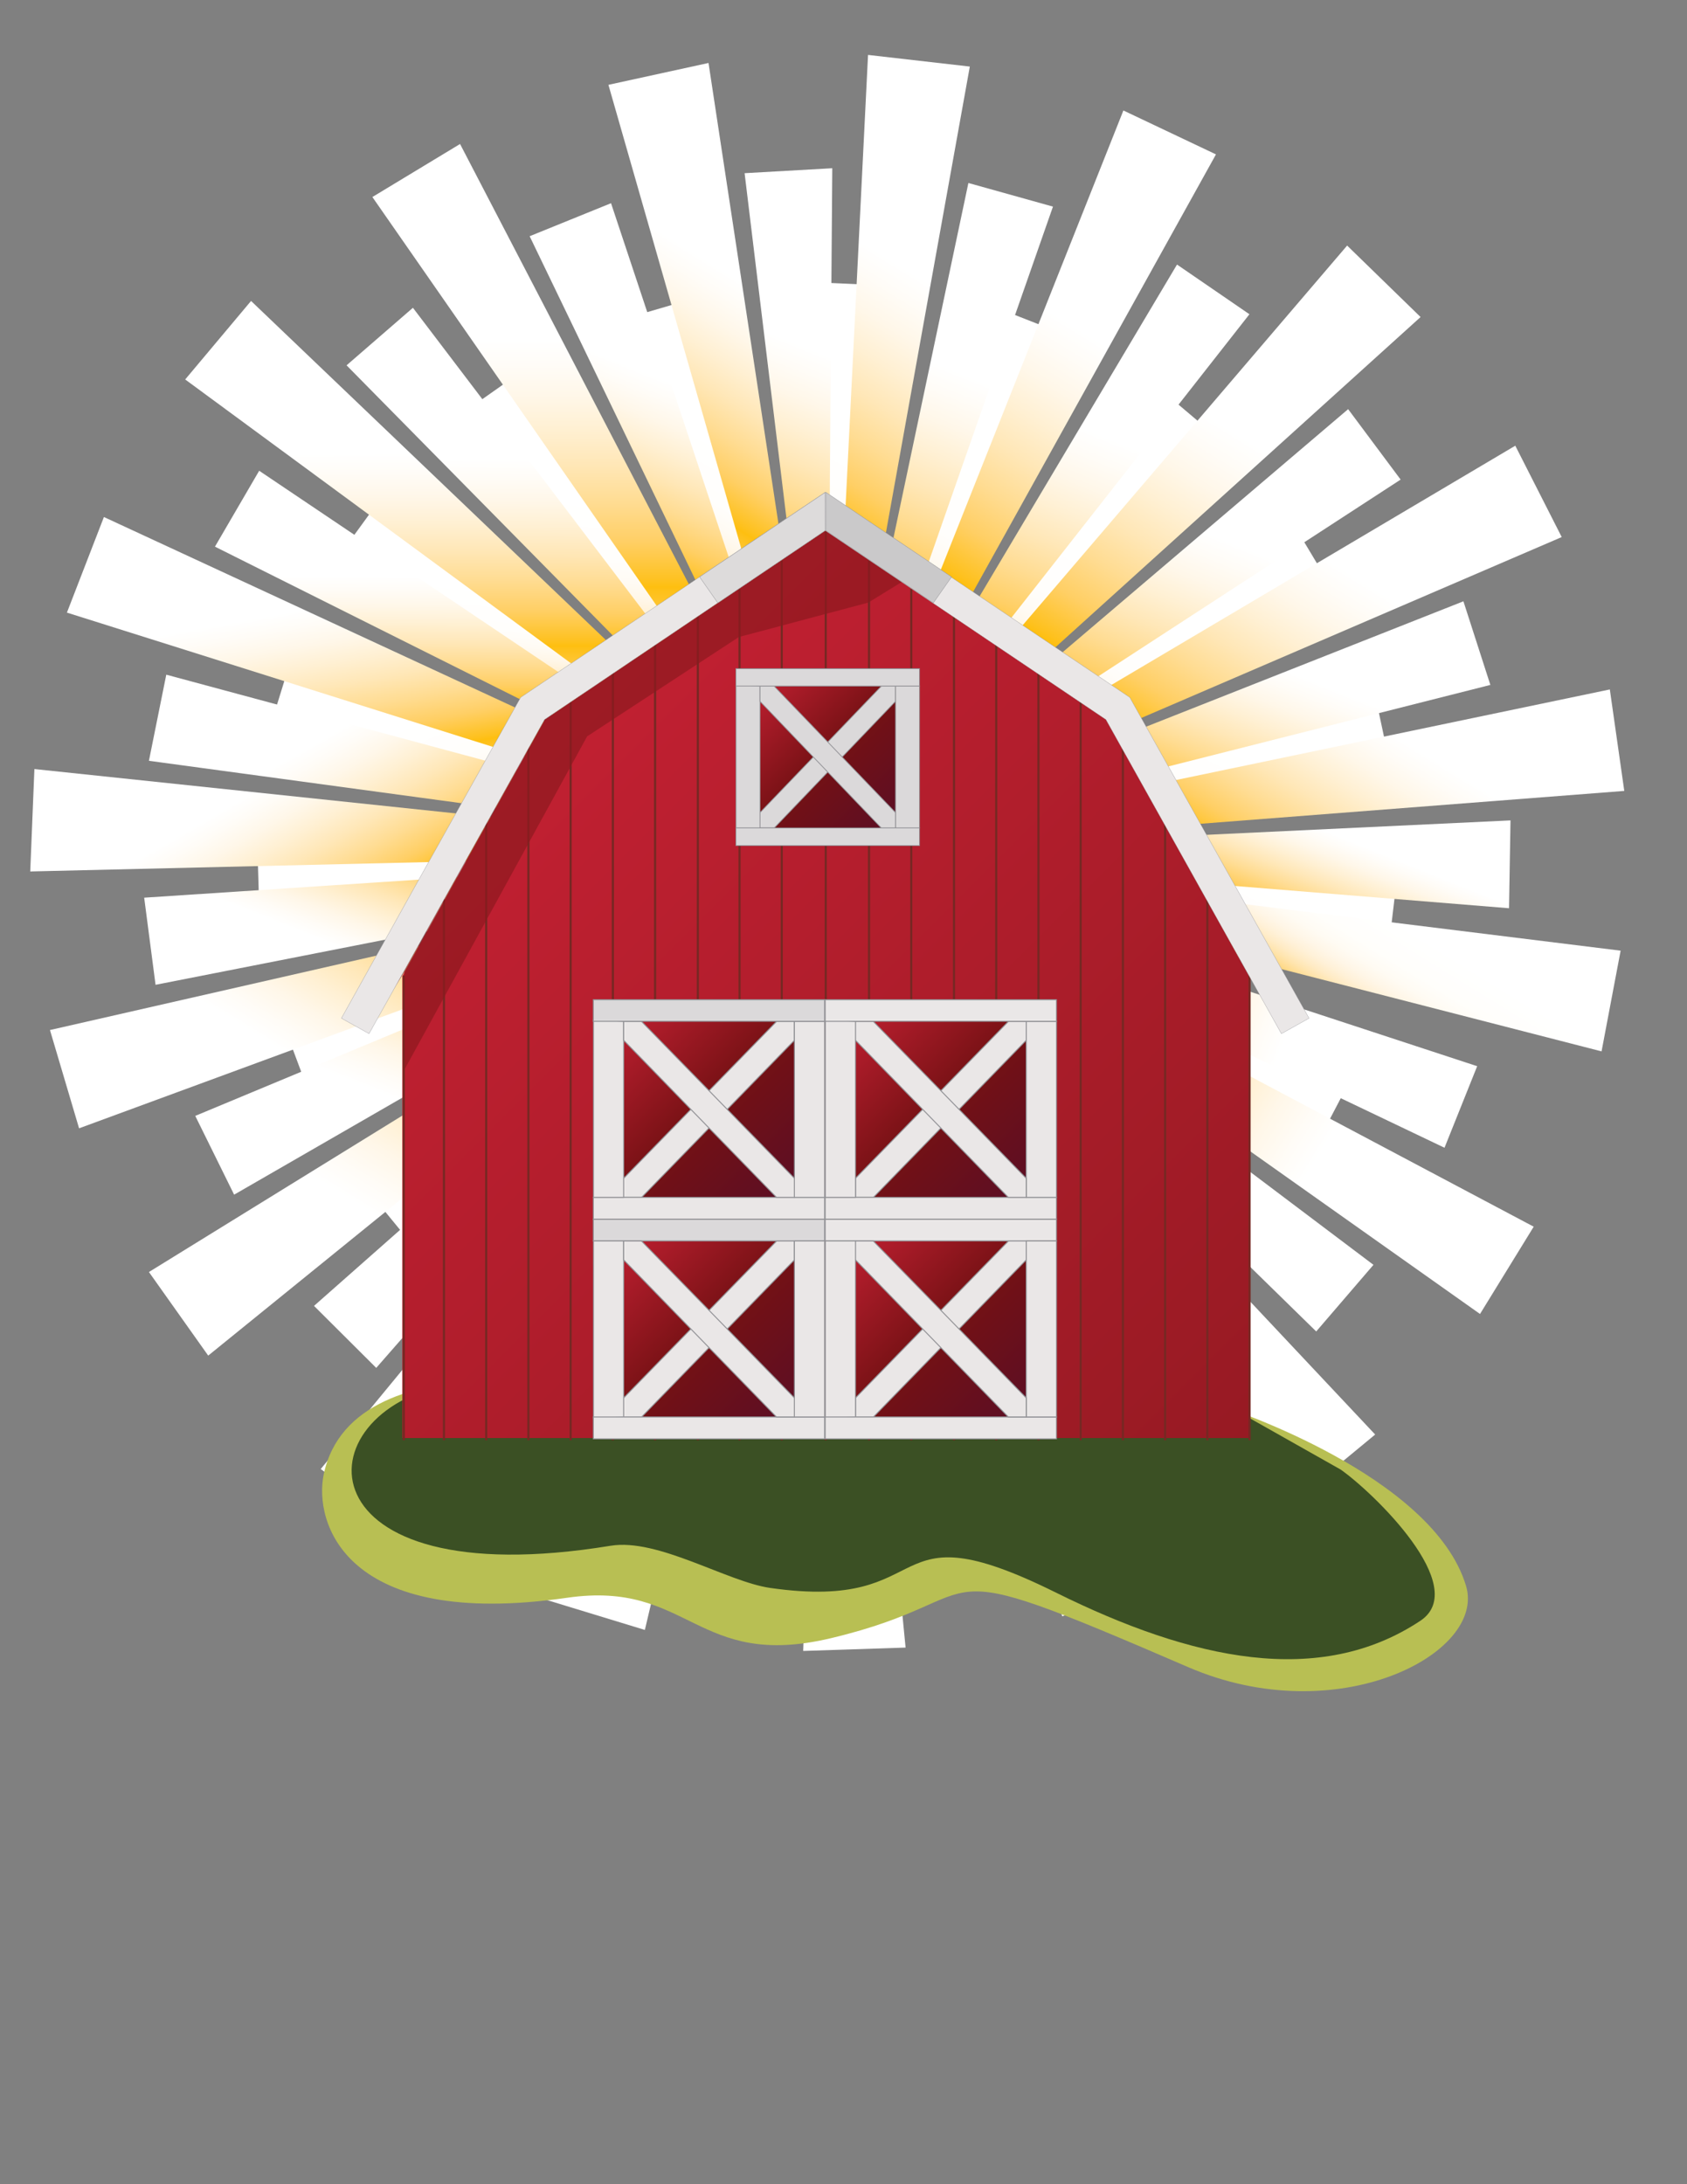 <?xml version="1.0" encoding="UTF-8"?>
<!DOCTYPE svg PUBLIC "-//W3C//DTD SVG 1.0//EN" "http://www.w3.org/TR/2001/REC-SVG-20010904/DTD/svg10.dtd">
<svg enable-background="new 0 0 612 792" viewBox="0 0 612 792" xml:space="preserve" xmlns="http://www.w3.org/2000/svg"><rect x="0" y="0" width="612" height="792" fill="#808080" stroke="none"/><defs><linearGradient gradientTransform="matrix(-.464,.886,-.886,-.464,949.034,638.578)" gradientUnits="userSpaceOnUse" id="SVGID_1_" x2="0" y1="727.754" y2="521.324">
					<stop offset="0" stop-color="#fff"></stop>
					<stop offset=".058" stop-color="#fffdfa"></stop>
					<stop offset=".107" stop-color="#fff9ef"></stop>
					<stop offset=".152" stop-color="#fff4e0"></stop>
					<stop offset=".195" stop-color="#ffeecb"></stop>
					<stop offset=".236" stop-color="#ffe6b1"></stop>
					<stop offset=".277" stop-color="#ffdc92"></stop>
					<stop offset=".317" stop-color="#ffd16d"></stop>
					<stop offset=".354" stop-color="#fec539"></stop>
					<stop offset=".375" stop-color="#febf10"></stop>
					<stop offset=".378" stop-color="#fec11d"></stop>
					<stop offset=".392" stop-color="#ffcb52"></stop>
					<stop offset=".407" stop-color="#ffd57a"></stop>
					<stop offset=".425" stop-color="#ffde97"></stop>
					<stop offset=".443" stop-color="#ffe6b2"></stop>
					<stop offset=".464" stop-color="#ffedc8"></stop>
					<stop offset=".487" stop-color="#fff2da"></stop>
					<stop offset=".514" stop-color="#fff7e9"></stop>
					<stop offset=".547" stop-color="#fffbf4"></stop>
					<stop offset=".594" stop-color="#fffefc"></stop>
					<stop offset=".724" stop-color="#fff"></stop>
					<stop offset="1" stop-color="#fff"></stop>
				</linearGradient><linearGradient gradientTransform="matrix(-.464,.886,-.886,-.464,949.034,638.578)" gradientUnits="userSpaceOnUse" id="SVGID_2_" x1="9.21" x2="88.432">
					<stop offset="0" stop-color="#fff"></stop>
					<stop offset=".058" stop-color="#fffdfa"></stop>
					<stop offset=".107" stop-color="#fff9ef"></stop>
					<stop offset=".152" stop-color="#fff4e0"></stop>
					<stop offset=".195" stop-color="#ffeecb"></stop>
					<stop offset=".236" stop-color="#ffe6b1"></stop>
					<stop offset=".277" stop-color="#ffdc92"></stop>
					<stop offset=".317" stop-color="#ffd16d"></stop>
					<stop offset=".354" stop-color="#fec539"></stop>
					<stop offset=".375" stop-color="#febf10"></stop>
					<stop offset=".378" stop-color="#fec11d"></stop>
					<stop offset=".392" stop-color="#ffcb52"></stop>
					<stop offset=".407" stop-color="#ffd57a"></stop>
					<stop offset=".425" stop-color="#ffde97"></stop>
					<stop offset=".443" stop-color="#ffe6b2"></stop>
					<stop offset=".464" stop-color="#ffedc8"></stop>
					<stop offset=".487" stop-color="#fff2da"></stop>
					<stop offset=".514" stop-color="#fff7e9"></stop>
					<stop offset=".547" stop-color="#fffbf4"></stop>
					<stop offset=".594" stop-color="#fffefc"></stop>
					<stop offset=".724" stop-color="#fff"></stop>
					<stop offset="1" stop-color="#fff"></stop>
				</linearGradient><linearGradient gradientTransform="matrix(-.464,.886,-.886,-.464,949.034,638.578)" gradientUnits="userSpaceOnUse" id="SVGID_3_" x1="9.21" x2="145.894">
					<stop offset="0" stop-color="#fff"></stop>
					<stop offset=".058" stop-color="#fffdfa"></stop>
					<stop offset=".107" stop-color="#fff9ef"></stop>
					<stop offset=".152" stop-color="#fff4e0"></stop>
					<stop offset=".195" stop-color="#ffeecb"></stop>
					<stop offset=".236" stop-color="#ffe6b1"></stop>
					<stop offset=".277" stop-color="#ffdc92"></stop>
					<stop offset=".317" stop-color="#ffd16d"></stop>
					<stop offset=".354" stop-color="#fec539"></stop>
					<stop offset=".375" stop-color="#febf10"></stop>
					<stop offset=".378" stop-color="#fec11d"></stop>
					<stop offset=".392" stop-color="#ffcb52"></stop>
					<stop offset=".407" stop-color="#ffd57a"></stop>
					<stop offset=".425" stop-color="#ffde97"></stop>
					<stop offset=".443" stop-color="#ffe6b2"></stop>
					<stop offset=".464" stop-color="#ffedc8"></stop>
					<stop offset=".487" stop-color="#fff2da"></stop>
					<stop offset=".514" stop-color="#fff7e9"></stop>
					<stop offset=".547" stop-color="#fffbf4"></stop>
					<stop offset=".594" stop-color="#fffefc"></stop>
					<stop offset=".724" stop-color="#fff"></stop>
					<stop offset="1" stop-color="#fff"></stop>
				</linearGradient><linearGradient gradientTransform="matrix(-.464,.886,-.886,-.464,949.034,638.578)" gradientUnits="userSpaceOnUse" id="SVGID_4_" x1="9.21" x2="188.71">
					<stop offset="0" stop-color="#fff"></stop>
					<stop offset=".058" stop-color="#fffdfa"></stop>
					<stop offset=".107" stop-color="#fff9ef"></stop>
					<stop offset=".152" stop-color="#fff4e0"></stop>
					<stop offset=".195" stop-color="#ffeecb"></stop>
					<stop offset=".236" stop-color="#ffe6b1"></stop>
					<stop offset=".277" stop-color="#ffdc92"></stop>
					<stop offset=".317" stop-color="#ffd16d"></stop>
					<stop offset=".354" stop-color="#fec539"></stop>
					<stop offset=".375" stop-color="#febf10"></stop>
					<stop offset=".378" stop-color="#fec11d"></stop>
					<stop offset=".392" stop-color="#ffcb52"></stop>
					<stop offset=".407" stop-color="#ffd57a"></stop>
					<stop offset=".425" stop-color="#ffde97"></stop>
					<stop offset=".443" stop-color="#ffe6b2"></stop>
					<stop offset=".464" stop-color="#ffedc8"></stop>
					<stop offset=".487" stop-color="#fff2da"></stop>
					<stop offset=".514" stop-color="#fff7e9"></stop>
					<stop offset=".547" stop-color="#fffbf4"></stop>
					<stop offset=".594" stop-color="#fffefc"></stop>
					<stop offset=".724" stop-color="#fff"></stop>
					<stop offset="1" stop-color="#fff"></stop>
				</linearGradient><linearGradient gradientTransform="matrix(-.464,.886,-.886,-.464,949.034,638.578)" gradientUnits="userSpaceOnUse" id="SVGID_5_" x1="9.21" x2="212.29">
					<stop offset="0" stop-color="#fff"></stop>
					<stop offset=".058" stop-color="#fffdfa"></stop>
					<stop offset=".107" stop-color="#fff9ef"></stop>
					<stop offset=".152" stop-color="#fff4e0"></stop>
					<stop offset=".195" stop-color="#ffeecb"></stop>
					<stop offset=".236" stop-color="#ffe6b1"></stop>
					<stop offset=".277" stop-color="#ffdc92"></stop>
					<stop offset=".317" stop-color="#ffd16d"></stop>
					<stop offset=".354" stop-color="#fec539"></stop>
					<stop offset=".375" stop-color="#febf10"></stop>
					<stop offset=".378" stop-color="#fec11d"></stop>
					<stop offset=".392" stop-color="#ffcb52"></stop>
					<stop offset=".407" stop-color="#ffd57a"></stop>
					<stop offset=".425" stop-color="#ffde97"></stop>
					<stop offset=".443" stop-color="#ffe6b2"></stop>
					<stop offset=".464" stop-color="#ffedc8"></stop>
					<stop offset=".487" stop-color="#fff2da"></stop>
					<stop offset=".514" stop-color="#fff7e9"></stop>
					<stop offset=".547" stop-color="#fffbf4"></stop>
					<stop offset=".594" stop-color="#fffefc"></stop>
					<stop offset=".724" stop-color="#fff"></stop>
					<stop offset="1" stop-color="#fff"></stop>
				</linearGradient><linearGradient gradientTransform="matrix(-.464,.886,-.886,-.464,949.034,638.578)" gradientUnits="userSpaceOnUse" id="SVGID_6_" x1="9.21" x2="216.054">
					<stop offset="0" stop-color="#fff"></stop>
					<stop offset=".058" stop-color="#fffdfa"></stop>
					<stop offset=".107" stop-color="#fff9ef"></stop>
					<stop offset=".152" stop-color="#fff4e0"></stop>
					<stop offset=".195" stop-color="#ffeecb"></stop>
					<stop offset=".236" stop-color="#ffe6b1"></stop>
					<stop offset=".277" stop-color="#ffdc92"></stop>
					<stop offset=".317" stop-color="#ffd16d"></stop>
					<stop offset=".354" stop-color="#fec539"></stop>
					<stop offset=".375" stop-color="#febf10"></stop>
					<stop offset=".378" stop-color="#fec11d"></stop>
					<stop offset=".392" stop-color="#ffcb52"></stop>
					<stop offset=".407" stop-color="#ffd57a"></stop>
					<stop offset=".425" stop-color="#ffde97"></stop>
					<stop offset=".443" stop-color="#ffe6b2"></stop>
					<stop offset=".464" stop-color="#ffedc8"></stop>
					<stop offset=".487" stop-color="#fff2da"></stop>
					<stop offset=".514" stop-color="#fff7e9"></stop>
					<stop offset=".547" stop-color="#fffbf4"></stop>
					<stop offset=".594" stop-color="#fffefc"></stop>
					<stop offset=".724" stop-color="#fff"></stop>
					<stop offset="1" stop-color="#fff"></stop>
				</linearGradient><linearGradient gradientTransform="matrix(-.464,.886,-.886,-.464,949.034,638.578)" gradientUnits="userSpaceOnUse" id="SVGID_7_" x1="9.21" x2="204.366">
					<stop offset="0" stop-color="#fff"></stop>
					<stop offset=".058" stop-color="#fffdfa"></stop>
					<stop offset=".107" stop-color="#fff9ef"></stop>
					<stop offset=".152" stop-color="#fff4e0"></stop>
					<stop offset=".195" stop-color="#ffeecb"></stop>
					<stop offset=".236" stop-color="#ffe6b1"></stop>
					<stop offset=".277" stop-color="#ffdc92"></stop>
					<stop offset=".317" stop-color="#ffd16d"></stop>
					<stop offset=".354" stop-color="#fec539"></stop>
					<stop offset=".375" stop-color="#febf10"></stop>
					<stop offset=".378" stop-color="#fec11d"></stop>
					<stop offset=".392" stop-color="#ffcb52"></stop>
					<stop offset=".407" stop-color="#ffd57a"></stop>
					<stop offset=".425" stop-color="#ffde97"></stop>
					<stop offset=".443" stop-color="#ffe6b2"></stop>
					<stop offset=".464" stop-color="#ffedc8"></stop>
					<stop offset=".487" stop-color="#fff2da"></stop>
					<stop offset=".514" stop-color="#fff7e9"></stop>
					<stop offset=".547" stop-color="#fffbf4"></stop>
					<stop offset=".594" stop-color="#fffefc"></stop>
					<stop offset=".724" stop-color="#fff"></stop>
					<stop offset="1" stop-color="#fff"></stop>
				</linearGradient><linearGradient gradientTransform="matrix(-.464,.886,-.886,-.464,949.034,638.578)" gradientUnits="userSpaceOnUse" id="SVGID_8_" x1="9.21" x2="171.765">
					<stop offset="0" stop-color="#fff"></stop>
					<stop offset=".058" stop-color="#fffdfa"></stop>
					<stop offset=".107" stop-color="#fff9ef"></stop>
					<stop offset=".152" stop-color="#fff4e0"></stop>
					<stop offset=".195" stop-color="#ffeecb"></stop>
					<stop offset=".236" stop-color="#ffe6b1"></stop>
					<stop offset=".277" stop-color="#ffdc92"></stop>
					<stop offset=".317" stop-color="#ffd16d"></stop>
					<stop offset=".354" stop-color="#fec539"></stop>
					<stop offset=".375" stop-color="#febf10"></stop>
					<stop offset=".378" stop-color="#fec11d"></stop>
					<stop offset=".392" stop-color="#ffcb52"></stop>
					<stop offset=".407" stop-color="#ffd57a"></stop>
					<stop offset=".425" stop-color="#ffde97"></stop>
					<stop offset=".443" stop-color="#ffe6b2"></stop>
					<stop offset=".464" stop-color="#ffedc8"></stop>
					<stop offset=".487" stop-color="#fff2da"></stop>
					<stop offset=".514" stop-color="#fff7e9"></stop>
					<stop offset=".547" stop-color="#fffbf4"></stop>
					<stop offset=".594" stop-color="#fffefc"></stop>
					<stop offset=".724" stop-color="#fff"></stop>
					<stop offset="1" stop-color="#fff"></stop>
				</linearGradient><linearGradient gradientTransform="matrix(-.464,.886,-.886,-.464,949.034,638.578)" gradientUnits="userSpaceOnUse" id="SVGID_9_" x1="9.21" x2="121.742">
					<stop offset="0" stop-color="#fff"></stop>
					<stop offset=".058" stop-color="#fffdfa"></stop>
					<stop offset=".107" stop-color="#fff9ef"></stop>
					<stop offset=".152" stop-color="#fff4e0"></stop>
					<stop offset=".195" stop-color="#ffeecb"></stop>
					<stop offset=".236" stop-color="#ffe6b1"></stop>
					<stop offset=".277" stop-color="#ffdc92"></stop>
					<stop offset=".317" stop-color="#ffd16d"></stop>
					<stop offset=".354" stop-color="#fec539"></stop>
					<stop offset=".375" stop-color="#febf10"></stop>
					<stop offset=".378" stop-color="#fec11d"></stop>
					<stop offset=".392" stop-color="#ffcb52"></stop>
					<stop offset=".407" stop-color="#ffd57a"></stop>
					<stop offset=".425" stop-color="#ffde97"></stop>
					<stop offset=".443" stop-color="#ffe6b2"></stop>
					<stop offset=".464" stop-color="#ffedc8"></stop>
					<stop offset=".487" stop-color="#fff2da"></stop>
					<stop offset=".514" stop-color="#fff7e9"></stop>
					<stop offset=".547" stop-color="#fffbf4"></stop>
					<stop offset=".594" stop-color="#fffefc"></stop>
					<stop offset=".724" stop-color="#fff"></stop>
					<stop offset="1" stop-color="#fff"></stop>
				</linearGradient><linearGradient gradientTransform="matrix(-.464,.886,-.886,-.464,949.034,638.578)" gradientUnits="userSpaceOnUse" id="SVGID_10_" x1="73.528" x2="-17.11" y1="778.908" y2="892.867">
					<stop offset="0" stop-color="#fff"></stop>
					<stop offset=".058" stop-color="#fffdfa"></stop>
					<stop offset=".107" stop-color="#fff9ef"></stop>
					<stop offset=".152" stop-color="#fff4e0"></stop>
					<stop offset=".195" stop-color="#ffeecb"></stop>
					<stop offset=".236" stop-color="#ffe6b1"></stop>
					<stop offset=".277" stop-color="#ffdc92"></stop>
					<stop offset=".317" stop-color="#ffd16d"></stop>
					<stop offset=".354" stop-color="#fec539"></stop>
					<stop offset=".375" stop-color="#febf10"></stop>
					<stop offset=".378" stop-color="#fec11d"></stop>
					<stop offset=".392" stop-color="#ffcb52"></stop>
					<stop offset=".407" stop-color="#ffd57a"></stop>
					<stop offset=".425" stop-color="#ffde97"></stop>
					<stop offset=".443" stop-color="#ffe6b2"></stop>
					<stop offset=".464" stop-color="#ffedc8"></stop>
					<stop offset=".487" stop-color="#fff2da"></stop>
					<stop offset=".514" stop-color="#fff7e9"></stop>
					<stop offset=".547" stop-color="#fffbf4"></stop>
					<stop offset=".594" stop-color="#fffefc"></stop>
					<stop offset=".724" stop-color="#fff"></stop>
					<stop offset="1" stop-color="#fff"></stop>
				</linearGradient><linearGradient gradientTransform="matrix(-.464,.886,-.886,-.464,949.034,638.578)" gradientUnits="userSpaceOnUse" id="SVGID_11_" x1="43.218" x2="-63.24" y1="814.074" y2="856.015">
					<stop offset="0" stop-color="#fff"></stop>
					<stop offset=".058" stop-color="#fffdfa"></stop>
					<stop offset=".107" stop-color="#fff9ef"></stop>
					<stop offset=".152" stop-color="#fff4e0"></stop>
					<stop offset=".195" stop-color="#ffeecb"></stop>
					<stop offset=".236" stop-color="#ffe6b1"></stop>
					<stop offset=".277" stop-color="#ffdc92"></stop>
					<stop offset=".317" stop-color="#ffd16d"></stop>
					<stop offset=".354" stop-color="#fec539"></stop>
					<stop offset=".375" stop-color="#febf10"></stop>
					<stop offset=".378" stop-color="#fec11d"></stop>
					<stop offset=".392" stop-color="#ffcb52"></stop>
					<stop offset=".407" stop-color="#ffd57a"></stop>
					<stop offset=".425" stop-color="#ffde97"></stop>
					<stop offset=".443" stop-color="#ffe6b2"></stop>
					<stop offset=".464" stop-color="#ffedc8"></stop>
					<stop offset=".487" stop-color="#fff2da"></stop>
					<stop offset=".514" stop-color="#fff7e9"></stop>
					<stop offset=".547" stop-color="#fffbf4"></stop>
					<stop offset=".594" stop-color="#fffefc"></stop>
					<stop offset=".724" stop-color="#fff"></stop>
					<stop offset="1" stop-color="#fff"></stop>
				</linearGradient><linearGradient gradientTransform="matrix(-.464,.886,-.886,-.464,949.034,638.578)" gradientUnits="userSpaceOnUse" id="SVGID_12_" x1="35.986" x2="-116.544" y1="795.718" y2="855.809">
					<stop offset="0" stop-color="#fff"></stop>
					<stop offset=".058" stop-color="#fffdfa"></stop>
					<stop offset=".107" stop-color="#fff9ef"></stop>
					<stop offset=".152" stop-color="#fff4e0"></stop>
					<stop offset=".195" stop-color="#ffeecb"></stop>
					<stop offset=".236" stop-color="#ffe6b1"></stop>
					<stop offset=".277" stop-color="#ffdc92"></stop>
					<stop offset=".317" stop-color="#ffd16d"></stop>
					<stop offset=".354" stop-color="#fec539"></stop>
					<stop offset=".375" stop-color="#febf10"></stop>
					<stop offset=".378" stop-color="#fec11d"></stop>
					<stop offset=".392" stop-color="#ffcb52"></stop>
					<stop offset=".407" stop-color="#ffd57a"></stop>
					<stop offset=".425" stop-color="#ffde97"></stop>
					<stop offset=".443" stop-color="#ffe6b2"></stop>
					<stop offset=".464" stop-color="#ffedc8"></stop>
					<stop offset=".487" stop-color="#fff2da"></stop>
					<stop offset=".514" stop-color="#fff7e9"></stop>
					<stop offset=".547" stop-color="#fffbf4"></stop>
					<stop offset=".594" stop-color="#fffefc"></stop>
					<stop offset=".724" stop-color="#fff"></stop>
					<stop offset="1" stop-color="#fff"></stop>
				</linearGradient><linearGradient gradientTransform="matrix(-.464,.886,-.886,-.464,949.034,638.578)" gradientUnits="userSpaceOnUse" id="SVGID_13_" x1="9.211" x2="-148.693">
					<stop offset="0" stop-color="#fff"></stop>
					<stop offset=".058" stop-color="#fffdfa"></stop>
					<stop offset=".107" stop-color="#fff9ef"></stop>
					<stop offset=".152" stop-color="#fff4e0"></stop>
					<stop offset=".195" stop-color="#ffeecb"></stop>
					<stop offset=".236" stop-color="#ffe6b1"></stop>
					<stop offset=".277" stop-color="#ffdc92"></stop>
					<stop offset=".317" stop-color="#ffd16d"></stop>
					<stop offset=".354" stop-color="#fec539"></stop>
					<stop offset=".375" stop-color="#febf10"></stop>
					<stop offset=".378" stop-color="#fec11d"></stop>
					<stop offset=".392" stop-color="#ffcb52"></stop>
					<stop offset=".407" stop-color="#ffd57a"></stop>
					<stop offset=".425" stop-color="#ffde97"></stop>
					<stop offset=".443" stop-color="#ffe6b2"></stop>
					<stop offset=".464" stop-color="#ffedc8"></stop>
					<stop offset=".487" stop-color="#fff2da"></stop>
					<stop offset=".514" stop-color="#fff7e9"></stop>
					<stop offset=".547" stop-color="#fffbf4"></stop>
					<stop offset=".594" stop-color="#fffefc"></stop>
					<stop offset=".724" stop-color="#fff"></stop>
					<stop offset="1" stop-color="#fff"></stop>
				</linearGradient><linearGradient gradientTransform="matrix(-.464,.886,-.886,-.464,949.034,638.578)" gradientUnits="userSpaceOnUse" id="SVGID_14_" x1="9.211" x2="-183.384">
					<stop offset="0" stop-color="#fff"></stop>
					<stop offset=".058" stop-color="#fffdfa"></stop>
					<stop offset=".107" stop-color="#fff9ef"></stop>
					<stop offset=".152" stop-color="#fff4e0"></stop>
					<stop offset=".195" stop-color="#ffeecb"></stop>
					<stop offset=".236" stop-color="#ffe6b1"></stop>
					<stop offset=".277" stop-color="#ffdc92"></stop>
					<stop offset=".317" stop-color="#ffd16d"></stop>
					<stop offset=".354" stop-color="#fec539"></stop>
					<stop offset=".375" stop-color="#febf10"></stop>
					<stop offset=".378" stop-color="#fec11d"></stop>
					<stop offset=".392" stop-color="#ffcb52"></stop>
					<stop offset=".407" stop-color="#ffd57a"></stop>
					<stop offset=".425" stop-color="#ffde97"></stop>
					<stop offset=".443" stop-color="#ffe6b2"></stop>
					<stop offset=".464" stop-color="#ffedc8"></stop>
					<stop offset=".487" stop-color="#fff2da"></stop>
					<stop offset=".514" stop-color="#fff7e9"></stop>
					<stop offset=".547" stop-color="#fffbf4"></stop>
					<stop offset=".594" stop-color="#fffefc"></stop>
					<stop offset=".724" stop-color="#fff"></stop>
					<stop offset="1" stop-color="#fff"></stop>
				</linearGradient><linearGradient gradientTransform="matrix(-.464,.886,-.886,-.464,949.034,638.578)" gradientUnits="userSpaceOnUse" id="SVGID_15_" x1="9.211" x2="-197.436">
					<stop offset="0" stop-color="#fff"></stop>
					<stop offset=".058" stop-color="#fffdfa"></stop>
					<stop offset=".107" stop-color="#fff9ef"></stop>
					<stop offset=".152" stop-color="#fff4e0"></stop>
					<stop offset=".195" stop-color="#ffeecb"></stop>
					<stop offset=".236" stop-color="#ffe6b1"></stop>
					<stop offset=".277" stop-color="#ffdc92"></stop>
					<stop offset=".317" stop-color="#ffd16d"></stop>
					<stop offset=".354" stop-color="#fec539"></stop>
					<stop offset=".375" stop-color="#febf10"></stop>
					<stop offset=".378" stop-color="#fec11d"></stop>
					<stop offset=".392" stop-color="#ffcb52"></stop>
					<stop offset=".407" stop-color="#ffd57a"></stop>
					<stop offset=".425" stop-color="#ffde97"></stop>
					<stop offset=".443" stop-color="#ffe6b2"></stop>
					<stop offset=".464" stop-color="#ffedc8"></stop>
					<stop offset=".487" stop-color="#fff2da"></stop>
					<stop offset=".514" stop-color="#fff7e9"></stop>
					<stop offset=".547" stop-color="#fffbf4"></stop>
					<stop offset=".594" stop-color="#fffefc"></stop>
					<stop offset=".724" stop-color="#fff"></stop>
					<stop offset="1" stop-color="#fff"></stop>
				</linearGradient><linearGradient gradientTransform="matrix(-.464,.886,-.886,-.464,949.034,638.578)" gradientUnits="userSpaceOnUse" id="SVGID_16_" x1="9.211" x2="-195.139">
					<stop offset="0" stop-color="#fff"></stop>
					<stop offset=".058" stop-color="#fffdfa"></stop>
					<stop offset=".107" stop-color="#fff9ef"></stop>
					<stop offset=".152" stop-color="#fff4e0"></stop>
					<stop offset=".195" stop-color="#ffeecb"></stop>
					<stop offset=".236" stop-color="#ffe6b1"></stop>
					<stop offset=".277" stop-color="#ffdc92"></stop>
					<stop offset=".317" stop-color="#ffd16d"></stop>
					<stop offset=".354" stop-color="#fec539"></stop>
					<stop offset=".375" stop-color="#febf10"></stop>
					<stop offset=".378" stop-color="#fec11d"></stop>
					<stop offset=".392" stop-color="#ffcb52"></stop>
					<stop offset=".407" stop-color="#ffd57a"></stop>
					<stop offset=".425" stop-color="#ffde97"></stop>
					<stop offset=".443" stop-color="#ffe6b2"></stop>
					<stop offset=".464" stop-color="#ffedc8"></stop>
					<stop offset=".487" stop-color="#fff2da"></stop>
					<stop offset=".514" stop-color="#fff7e9"></stop>
					<stop offset=".547" stop-color="#fffbf4"></stop>
					<stop offset=".594" stop-color="#fffefc"></stop>
					<stop offset=".724" stop-color="#fff"></stop>
					<stop offset="1" stop-color="#fff"></stop>
				</linearGradient><linearGradient gradientTransform="matrix(-.464,.886,-.886,-.464,949.034,638.578)" gradientUnits="userSpaceOnUse" id="SVGID_17_" x1="9.211" x2="-173.827">
					<stop offset="0" stop-color="#fff"></stop>
					<stop offset=".058" stop-color="#fffdfa"></stop>
					<stop offset=".107" stop-color="#fff9ef"></stop>
					<stop offset=".152" stop-color="#fff4e0"></stop>
					<stop offset=".195" stop-color="#ffeecb"></stop>
					<stop offset=".236" stop-color="#ffe6b1"></stop>
					<stop offset=".277" stop-color="#ffdc92"></stop>
					<stop offset=".317" stop-color="#ffd16d"></stop>
					<stop offset=".354" stop-color="#fec539"></stop>
					<stop offset=".375" stop-color="#febf10"></stop>
					<stop offset=".378" stop-color="#fec11d"></stop>
					<stop offset=".392" stop-color="#ffcb52"></stop>
					<stop offset=".407" stop-color="#ffd57a"></stop>
					<stop offset=".425" stop-color="#ffde97"></stop>
					<stop offset=".443" stop-color="#ffe6b2"></stop>
					<stop offset=".464" stop-color="#ffedc8"></stop>
					<stop offset=".487" stop-color="#fff2da"></stop>
					<stop offset=".514" stop-color="#fff7e9"></stop>
					<stop offset=".547" stop-color="#fffbf4"></stop>
					<stop offset=".594" stop-color="#fffefc"></stop>
					<stop offset=".724" stop-color="#fff"></stop>
					<stop offset="1" stop-color="#fff"></stop>
				</linearGradient><linearGradient gradientTransform="matrix(-.464,.886,-.886,-.464,949.034,638.578)" gradientUnits="userSpaceOnUse" id="SVGID_18_" x1="9.211" x2="-132.902">
					<stop offset="0" stop-color="#fff"></stop>
					<stop offset=".058" stop-color="#fffdfa"></stop>
					<stop offset=".107" stop-color="#fff9ef"></stop>
					<stop offset=".152" stop-color="#fff4e0"></stop>
					<stop offset=".195" stop-color="#ffeecb"></stop>
					<stop offset=".236" stop-color="#ffe6b1"></stop>
					<stop offset=".277" stop-color="#ffdc92"></stop>
					<stop offset=".317" stop-color="#ffd16d"></stop>
					<stop offset=".354" stop-color="#fec539"></stop>
					<stop offset=".375" stop-color="#febf10"></stop>
					<stop offset=".378" stop-color="#fec11d"></stop>
					<stop offset=".392" stop-color="#ffcb52"></stop>
					<stop offset=".407" stop-color="#ffd57a"></stop>
					<stop offset=".425" stop-color="#ffde97"></stop>
					<stop offset=".443" stop-color="#ffe6b2"></stop>
					<stop offset=".464" stop-color="#ffedc8"></stop>
					<stop offset=".487" stop-color="#fff2da"></stop>
					<stop offset=".514" stop-color="#fff7e9"></stop>
					<stop offset=".547" stop-color="#fffbf4"></stop>
					<stop offset=".594" stop-color="#fffefc"></stop>
					<stop offset=".724" stop-color="#fff"></stop>
					<stop offset="1" stop-color="#fff"></stop>
				</linearGradient><linearGradient gradientTransform="matrix(-.464,.886,-.886,-.464,949.034,638.578)" gradientUnits="userSpaceOnUse" id="SVGID_19_" x1="9.211" x2="-76.75">
					<stop offset="0" stop-color="#fff"></stop>
					<stop offset=".058" stop-color="#fffdfa"></stop>
					<stop offset=".107" stop-color="#fff9ef"></stop>
					<stop offset=".152" stop-color="#fff4e0"></stop>
					<stop offset=".195" stop-color="#ffeecb"></stop>
					<stop offset=".236" stop-color="#ffe6b1"></stop>
					<stop offset=".277" stop-color="#ffdc92"></stop>
					<stop offset=".317" stop-color="#ffd16d"></stop>
					<stop offset=".354" stop-color="#fec539"></stop>
					<stop offset=".375" stop-color="#febf10"></stop>
					<stop offset=".378" stop-color="#fec11d"></stop>
					<stop offset=".392" stop-color="#ffcb52"></stop>
					<stop offset=".407" stop-color="#ffd57a"></stop>
					<stop offset=".425" stop-color="#ffde97"></stop>
					<stop offset=".443" stop-color="#ffe6b2"></stop>
					<stop offset=".464" stop-color="#ffedc8"></stop>
					<stop offset=".487" stop-color="#fff2da"></stop>
					<stop offset=".514" stop-color="#fff7e9"></stop>
					<stop offset=".547" stop-color="#fffbf4"></stop>
					<stop offset=".594" stop-color="#fffefc"></stop>
					<stop offset=".724" stop-color="#fff"></stop>
					<stop offset="1" stop-color="#fff"></stop>
				</linearGradient><linearGradient gradientTransform="matrix(-.372,.928,-.928,-.372,995.305,571.182)" gradientUnits="userSpaceOnUse" id="SVGID_20_" x2="0" y1="742.863" y2="495.129">
					<stop offset="0" stop-color="#fff"></stop>
					<stop offset=".037" stop-color="#fffcf7"></stop>
					<stop offset=".083" stop-color="#fff7e8"></stop>
					<stop offset=".135" stop-color="#fff0d3"></stop>
					<stop offset=".19" stop-color="#ffe7b5"></stop>
					<stop offset=".248" stop-color="#ffdb90"></stop>
					<stop offset=".309" stop-color="#ffce61"></stop>
					<stop offset=".371" stop-color="#fec017"></stop>
					<stop offset=".375" stop-color="#febf10"></stop>
					<stop offset=".383" stop-color="#fec11e"></stop>
					<stop offset=".439" stop-color="#ffcf65"></stop>
					<stop offset=".494" stop-color="#ffdc92"></stop>
					<stop offset=".548" stop-color="#ffe7b7"></stop>
					<stop offset=".599" stop-color="#fff0d3"></stop>
					<stop offset=".646" stop-color="#fff7e9"></stop>
					<stop offset=".689" stop-color="#fffcf7"></stop>
					<stop offset=".724" stop-color="#fff"></stop>
					<stop offset="1" stop-color="#fff"></stop>
				</linearGradient><linearGradient gradientTransform="matrix(-.372,.928,-.928,-.372,995.305,571.182)" gradientUnits="userSpaceOnUse" id="SVGID_21_" x1="-9.102" x2="107.486" y1="729.689" y2="511.886">
					<stop offset="0" stop-color="#fff"></stop>
					<stop offset=".037" stop-color="#fffcf7"></stop>
					<stop offset=".083" stop-color="#fff7e8"></stop>
					<stop offset=".135" stop-color="#fff0d3"></stop>
					<stop offset=".19" stop-color="#ffe7b5"></stop>
					<stop offset=".248" stop-color="#ffdb90"></stop>
					<stop offset=".309" stop-color="#ffce61"></stop>
					<stop offset=".371" stop-color="#fec017"></stop>
					<stop offset=".375" stop-color="#febf10"></stop>
					<stop offset=".383" stop-color="#fec11e"></stop>
					<stop offset=".439" stop-color="#ffcf65"></stop>
					<stop offset=".494" stop-color="#ffdc92"></stop>
					<stop offset=".548" stop-color="#ffe7b7"></stop>
					<stop offset=".599" stop-color="#fff0d3"></stop>
					<stop offset=".646" stop-color="#fff7e9"></stop>
					<stop offset=".689" stop-color="#fffcf7"></stop>
					<stop offset=".724" stop-color="#fff"></stop>
					<stop offset="1" stop-color="#fff"></stop>
				</linearGradient><linearGradient gradientTransform="matrix(-.372,.928,-.928,-.372,995.305,571.182)" gradientUnits="userSpaceOnUse" id="SVGID_22_" x1="15.509" x2="179.55">
					<stop offset="0" stop-color="#fff"></stop>
					<stop offset=".037" stop-color="#fffcf7"></stop>
					<stop offset=".083" stop-color="#fff7e8"></stop>
					<stop offset=".135" stop-color="#fff0d3"></stop>
					<stop offset=".19" stop-color="#ffe7b5"></stop>
					<stop offset=".248" stop-color="#ffdb90"></stop>
					<stop offset=".309" stop-color="#ffce61"></stop>
					<stop offset=".371" stop-color="#fec017"></stop>
					<stop offset=".375" stop-color="#febf10"></stop>
					<stop offset=".383" stop-color="#fec11e"></stop>
					<stop offset=".439" stop-color="#ffcf65"></stop>
					<stop offset=".494" stop-color="#ffdc92"></stop>
					<stop offset=".548" stop-color="#ffe7b7"></stop>
					<stop offset=".599" stop-color="#fff0d3"></stop>
					<stop offset=".646" stop-color="#fff7e9"></stop>
					<stop offset=".689" stop-color="#fffcf7"></stop>
					<stop offset=".724" stop-color="#fff"></stop>
					<stop offset="1" stop-color="#fff"></stop>
				</linearGradient><linearGradient gradientTransform="matrix(-.372,.928,-.928,-.372,995.305,571.182)" gradientUnits="userSpaceOnUse" id="SVGID_23_" x1="15.509" x2="230.932">
					<stop offset="0" stop-color="#fff"></stop>
					<stop offset=".037" stop-color="#fffcf7"></stop>
					<stop offset=".083" stop-color="#fff7e8"></stop>
					<stop offset=".135" stop-color="#fff0d3"></stop>
					<stop offset=".19" stop-color="#ffe7b5"></stop>
					<stop offset=".248" stop-color="#ffdb90"></stop>
					<stop offset=".309" stop-color="#ffce61"></stop>
					<stop offset=".371" stop-color="#fec017"></stop>
					<stop offset=".375" stop-color="#febf10"></stop>
					<stop offset=".383" stop-color="#fec11e"></stop>
					<stop offset=".439" stop-color="#ffcf65"></stop>
					<stop offset=".494" stop-color="#ffdc92"></stop>
					<stop offset=".548" stop-color="#ffe7b7"></stop>
					<stop offset=".599" stop-color="#fff0d3"></stop>
					<stop offset=".646" stop-color="#fff7e9"></stop>
					<stop offset=".689" stop-color="#fffcf7"></stop>
					<stop offset=".724" stop-color="#fff"></stop>
					<stop offset="1" stop-color="#fff"></stop>
				</linearGradient><linearGradient gradientTransform="matrix(-.372,.928,-.928,-.372,995.305,571.182)" gradientUnits="userSpaceOnUse" id="SVGID_24_" x1="15.509" x2="259.229">
					<stop offset="0" stop-color="#fff"></stop>
					<stop offset=".037" stop-color="#fffcf7"></stop>
					<stop offset=".083" stop-color="#fff7e8"></stop>
					<stop offset=".135" stop-color="#fff0d3"></stop>
					<stop offset=".19" stop-color="#ffe7b5"></stop>
					<stop offset=".248" stop-color="#ffdb90"></stop>
					<stop offset=".309" stop-color="#ffce61"></stop>
					<stop offset=".371" stop-color="#fec017"></stop>
					<stop offset=".375" stop-color="#febf10"></stop>
					<stop offset=".383" stop-color="#fec11e"></stop>
					<stop offset=".439" stop-color="#ffcf65"></stop>
					<stop offset=".494" stop-color="#ffdc92"></stop>
					<stop offset=".548" stop-color="#ffe7b7"></stop>
					<stop offset=".599" stop-color="#fff0d3"></stop>
					<stop offset=".646" stop-color="#fff7e9"></stop>
					<stop offset=".689" stop-color="#fffcf7"></stop>
					<stop offset=".724" stop-color="#fff"></stop>
					<stop offset="1" stop-color="#fff"></stop>
				</linearGradient><linearGradient gradientTransform="matrix(-.372,.928,-.928,-.372,995.305,571.182)" gradientUnits="userSpaceOnUse" id="SVGID_25_" x1="15.509" x2="263.744">
					<stop offset="0" stop-color="#fff"></stop>
					<stop offset=".037" stop-color="#fffcf7"></stop>
					<stop offset=".083" stop-color="#fff7e8"></stop>
					<stop offset=".135" stop-color="#fff0d3"></stop>
					<stop offset=".19" stop-color="#ffe7b5"></stop>
					<stop offset=".248" stop-color="#ffdb90"></stop>
					<stop offset=".309" stop-color="#ffce61"></stop>
					<stop offset=".371" stop-color="#fec017"></stop>
					<stop offset=".375" stop-color="#febf10"></stop>
					<stop offset=".383" stop-color="#fec11e"></stop>
					<stop offset=".439" stop-color="#ffcf65"></stop>
					<stop offset=".494" stop-color="#ffdc92"></stop>
					<stop offset=".548" stop-color="#ffe7b7"></stop>
					<stop offset=".599" stop-color="#fff0d3"></stop>
					<stop offset=".646" stop-color="#fff7e9"></stop>
					<stop offset=".689" stop-color="#fffcf7"></stop>
					<stop offset=".724" stop-color="#fff"></stop>
					<stop offset="1" stop-color="#fff"></stop>
				</linearGradient><linearGradient gradientTransform="matrix(-.372,.928,-.928,-.372,995.305,571.182)" gradientUnits="userSpaceOnUse" id="SVGID_26_" x1="15.509" x2="249.715">
					<stop offset="0" stop-color="#fff"></stop>
					<stop offset=".037" stop-color="#fffcf7"></stop>
					<stop offset=".083" stop-color="#fff7e8"></stop>
					<stop offset=".135" stop-color="#fff0d3"></stop>
					<stop offset=".19" stop-color="#ffe7b5"></stop>
					<stop offset=".248" stop-color="#ffdb90"></stop>
					<stop offset=".309" stop-color="#ffce61"></stop>
					<stop offset=".371" stop-color="#fec017"></stop>
					<stop offset=".375" stop-color="#febf10"></stop>
					<stop offset=".383" stop-color="#fec11e"></stop>
					<stop offset=".439" stop-color="#ffcf65"></stop>
					<stop offset=".494" stop-color="#ffdc92"></stop>
					<stop offset=".548" stop-color="#ffe7b7"></stop>
					<stop offset=".599" stop-color="#fff0d3"></stop>
					<stop offset=".646" stop-color="#fff7e9"></stop>
					<stop offset=".689" stop-color="#fffcf7"></stop>
					<stop offset=".724" stop-color="#fff"></stop>
					<stop offset="1" stop-color="#fff"></stop>
				</linearGradient><linearGradient gradientTransform="matrix(-.372,.928,-.928,-.372,995.305,571.182)" gradientUnits="userSpaceOnUse" id="SVGID_27_" x1="15.509" x2="210.587">
					<stop offset="0" stop-color="#fff"></stop>
					<stop offset=".037" stop-color="#fffcf7"></stop>
					<stop offset=".083" stop-color="#fff7e8"></stop>
					<stop offset=".135" stop-color="#fff0d3"></stop>
					<stop offset=".19" stop-color="#ffe7b5"></stop>
					<stop offset=".248" stop-color="#ffdb90"></stop>
					<stop offset=".309" stop-color="#ffce61"></stop>
					<stop offset=".371" stop-color="#fec017"></stop>
					<stop offset=".375" stop-color="#febf10"></stop>
					<stop offset=".383" stop-color="#fec11e"></stop>
					<stop offset=".439" stop-color="#ffcf65"></stop>
					<stop offset=".494" stop-color="#ffdc92"></stop>
					<stop offset=".548" stop-color="#ffe7b7"></stop>
					<stop offset=".599" stop-color="#fff0d3"></stop>
					<stop offset=".646" stop-color="#fff7e9"></stop>
					<stop offset=".689" stop-color="#fffcf7"></stop>
					<stop offset=".724" stop-color="#fff"></stop>
					<stop offset="1" stop-color="#fff"></stop>
				</linearGradient><linearGradient gradientTransform="matrix(-.372,.928,-.928,-.372,995.305,571.182)" gradientUnits="userSpaceOnUse" id="SVGID_28_" x1="15.509" x2="150.554">
					<stop offset="0" stop-color="#fff"></stop>
					<stop offset=".037" stop-color="#fffcf7"></stop>
					<stop offset=".083" stop-color="#fff7e8"></stop>
					<stop offset=".135" stop-color="#fff0d3"></stop>
					<stop offset=".19" stop-color="#ffe7b5"></stop>
					<stop offset=".248" stop-color="#ffdb90"></stop>
					<stop offset=".309" stop-color="#ffce61"></stop>
					<stop offset=".371" stop-color="#fec017"></stop>
					<stop offset=".375" stop-color="#febf10"></stop>
					<stop offset=".383" stop-color="#fec11e"></stop>
					<stop offset=".439" stop-color="#ffcf65"></stop>
					<stop offset=".494" stop-color="#ffdc92"></stop>
					<stop offset=".548" stop-color="#ffe7b7"></stop>
					<stop offset=".599" stop-color="#fff0d3"></stop>
					<stop offset=".646" stop-color="#fff7e9"></stop>
					<stop offset=".689" stop-color="#fffcf7"></stop>
					<stop offset=".724" stop-color="#fff"></stop>
					<stop offset="1" stop-color="#fff"></stop>
				</linearGradient><linearGradient gradientTransform="matrix(-.372,.928,-.928,-.372,995.305,571.182)" gradientUnits="userSpaceOnUse" id="SVGID_29_" x1="92.694" x2="-16.086" y1="804.253" y2="941.021">
					<stop offset="0" stop-color="#fff"></stop>
					<stop offset=".037" stop-color="#fffcf7"></stop>
					<stop offset=".083" stop-color="#fff7e8"></stop>
					<stop offset=".135" stop-color="#fff0d3"></stop>
					<stop offset=".19" stop-color="#ffe7b5"></stop>
					<stop offset=".248" stop-color="#ffdb90"></stop>
					<stop offset=".309" stop-color="#ffce61"></stop>
					<stop offset=".371" stop-color="#fec017"></stop>
					<stop offset=".375" stop-color="#febf10"></stop>
					<stop offset=".383" stop-color="#fec11e"></stop>
					<stop offset=".439" stop-color="#ffcf65"></stop>
					<stop offset=".494" stop-color="#ffdc92"></stop>
					<stop offset=".548" stop-color="#ffe7b7"></stop>
					<stop offset=".599" stop-color="#fff0d3"></stop>
					<stop offset=".646" stop-color="#fff7e9"></stop>
					<stop offset=".689" stop-color="#fffcf7"></stop>
					<stop offset=".724" stop-color="#fff"></stop>
					<stop offset="1" stop-color="#fff"></stop>
				</linearGradient><linearGradient gradientTransform="matrix(-.372,.928,-.928,-.372,995.305,571.182)" gradientUnits="userSpaceOnUse" id="SVGID_30_" x1="56.321" x2="-71.445" y1="846.459" y2="896.794">
					<stop offset="0" stop-color="#fff"></stop>
					<stop offset=".037" stop-color="#fffcf7"></stop>
					<stop offset=".083" stop-color="#fff7e8"></stop>
					<stop offset=".135" stop-color="#fff0d3"></stop>
					<stop offset=".19" stop-color="#ffe7b5"></stop>
					<stop offset=".248" stop-color="#ffdb90"></stop>
					<stop offset=".309" stop-color="#ffce61"></stop>
					<stop offset=".371" stop-color="#fec017"></stop>
					<stop offset=".375" stop-color="#febf10"></stop>
					<stop offset=".383" stop-color="#fec11e"></stop>
					<stop offset=".439" stop-color="#ffcf65"></stop>
					<stop offset=".494" stop-color="#ffdc92"></stop>
					<stop offset=".548" stop-color="#ffe7b7"></stop>
					<stop offset=".599" stop-color="#fff0d3"></stop>
					<stop offset=".646" stop-color="#fff7e9"></stop>
					<stop offset=".689" stop-color="#fffcf7"></stop>
					<stop offset=".724" stop-color="#fff"></stop>
					<stop offset="1" stop-color="#fff"></stop>
				</linearGradient><linearGradient gradientTransform="matrix(-.372,.928,-.928,-.372,995.305,571.182)" gradientUnits="userSpaceOnUse" id="SVGID_31_" x1="47.642" x2="-135.416" y1="824.427" y2="896.544">
					<stop offset="0" stop-color="#fff"></stop>
					<stop offset=".037" stop-color="#fffcf7"></stop>
					<stop offset=".083" stop-color="#fff7e8"></stop>
					<stop offset=".135" stop-color="#fff0d3"></stop>
					<stop offset=".19" stop-color="#ffe7b5"></stop>
					<stop offset=".248" stop-color="#ffdb90"></stop>
					<stop offset=".309" stop-color="#ffce61"></stop>
					<stop offset=".371" stop-color="#fec017"></stop>
					<stop offset=".375" stop-color="#febf10"></stop>
					<stop offset=".383" stop-color="#fec11e"></stop>
					<stop offset=".439" stop-color="#ffcf65"></stop>
					<stop offset=".494" stop-color="#ffdc92"></stop>
					<stop offset=".548" stop-color="#ffe7b7"></stop>
					<stop offset=".599" stop-color="#fff0d3"></stop>
					<stop offset=".646" stop-color="#fff7e9"></stop>
					<stop offset=".689" stop-color="#fffcf7"></stop>
					<stop offset=".724" stop-color="#fff"></stop>
					<stop offset="1" stop-color="#fff"></stop>
				</linearGradient><linearGradient gradientTransform="matrix(-.372,.928,-.928,-.372,995.305,571.182)" gradientUnits="userSpaceOnUse" id="SVGID_32_" x1="15.509" x2="-173.998">
					<stop offset="0" stop-color="#fff"></stop>
					<stop offset=".037" stop-color="#fffcf7"></stop>
					<stop offset=".083" stop-color="#fff7e8"></stop>
					<stop offset=".135" stop-color="#fff0d3"></stop>
					<stop offset=".19" stop-color="#ffe7b5"></stop>
					<stop offset=".248" stop-color="#ffdb90"></stop>
					<stop offset=".309" stop-color="#ffce61"></stop>
					<stop offset=".371" stop-color="#fec017"></stop>
					<stop offset=".375" stop-color="#febf10"></stop>
					<stop offset=".383" stop-color="#fec11e"></stop>
					<stop offset=".439" stop-color="#ffcf65"></stop>
					<stop offset=".494" stop-color="#ffdc92"></stop>
					<stop offset=".548" stop-color="#ffe7b7"></stop>
					<stop offset=".599" stop-color="#fff0d3"></stop>
					<stop offset=".646" stop-color="#fff7e9"></stop>
					<stop offset=".689" stop-color="#fffcf7"></stop>
					<stop offset=".724" stop-color="#fff"></stop>
					<stop offset="1" stop-color="#fff"></stop>
				</linearGradient><linearGradient gradientTransform="matrix(-.372,.928,-.928,-.372,995.305,571.182)" gradientUnits="userSpaceOnUse" id="SVGID_33_" x1="15.509" x2="-215.627">
					<stop offset="0" stop-color="#fff"></stop>
					<stop offset=".037" stop-color="#fffcf7"></stop>
					<stop offset=".083" stop-color="#fff7e8"></stop>
					<stop offset=".135" stop-color="#fff0d3"></stop>
					<stop offset=".19" stop-color="#ffe7b5"></stop>
					<stop offset=".248" stop-color="#ffdb90"></stop>
					<stop offset=".309" stop-color="#ffce61"></stop>
					<stop offset=".371" stop-color="#fec017"></stop>
					<stop offset=".375" stop-color="#febf10"></stop>
					<stop offset=".383" stop-color="#fec11e"></stop>
					<stop offset=".439" stop-color="#ffcf65"></stop>
					<stop offset=".494" stop-color="#ffdc92"></stop>
					<stop offset=".548" stop-color="#ffe7b7"></stop>
					<stop offset=".599" stop-color="#fff0d3"></stop>
					<stop offset=".646" stop-color="#fff7e9"></stop>
					<stop offset=".689" stop-color="#fffcf7"></stop>
					<stop offset=".724" stop-color="#fff"></stop>
					<stop offset="1" stop-color="#fff"></stop>
				</linearGradient><linearGradient gradientTransform="matrix(-.372,.928,-.928,-.372,995.305,571.182)" gradientUnits="userSpaceOnUse" id="SVGID_34_" x1="15.509" x2="-232.49">
					<stop offset="0" stop-color="#fff"></stop>
					<stop offset=".037" stop-color="#fffcf7"></stop>
					<stop offset=".083" stop-color="#fff7e8"></stop>
					<stop offset=".135" stop-color="#fff0d3"></stop>
					<stop offset=".19" stop-color="#ffe7b5"></stop>
					<stop offset=".248" stop-color="#ffdb90"></stop>
					<stop offset=".309" stop-color="#ffce61"></stop>
					<stop offset=".371" stop-color="#fec017"></stop>
					<stop offset=".375" stop-color="#febf10"></stop>
					<stop offset=".383" stop-color="#fec11e"></stop>
					<stop offset=".439" stop-color="#ffcf65"></stop>
					<stop offset=".494" stop-color="#ffdc92"></stop>
					<stop offset=".548" stop-color="#ffe7b7"></stop>
					<stop offset=".599" stop-color="#fff0d3"></stop>
					<stop offset=".646" stop-color="#fff7e9"></stop>
					<stop offset=".689" stop-color="#fffcf7"></stop>
					<stop offset=".724" stop-color="#fff"></stop>
					<stop offset="1" stop-color="#fff"></stop>
				</linearGradient><linearGradient gradientTransform="matrix(-.372,.928,-.928,-.372,995.305,571.182)" gradientUnits="userSpaceOnUse" id="SVGID_35_" x1="15.509" x2="-229.731">
					<stop offset="0" stop-color="#fff"></stop>
					<stop offset=".037" stop-color="#fffcf7"></stop>
					<stop offset=".083" stop-color="#fff7e8"></stop>
					<stop offset=".135" stop-color="#fff0d3"></stop>
					<stop offset=".19" stop-color="#ffe7b5"></stop>
					<stop offset=".248" stop-color="#ffdb90"></stop>
					<stop offset=".309" stop-color="#ffce61"></stop>
					<stop offset=".371" stop-color="#fec017"></stop>
					<stop offset=".375" stop-color="#febf10"></stop>
					<stop offset=".383" stop-color="#fec11e"></stop>
					<stop offset=".439" stop-color="#ffcf65"></stop>
					<stop offset=".494" stop-color="#ffdc92"></stop>
					<stop offset=".548" stop-color="#ffe7b7"></stop>
					<stop offset=".599" stop-color="#fff0d3"></stop>
					<stop offset=".646" stop-color="#fff7e9"></stop>
					<stop offset=".689" stop-color="#fffcf7"></stop>
					<stop offset=".724" stop-color="#fff"></stop>
					<stop offset="1" stop-color="#fff"></stop>
				</linearGradient><linearGradient gradientTransform="matrix(-.372,.928,-.928,-.372,995.305,571.182)" gradientUnits="userSpaceOnUse" id="SVGID_36_" x1="15.509" x2="-204.152">
					<stop offset="0" stop-color="#fff"></stop>
					<stop offset=".037" stop-color="#fffcf7"></stop>
					<stop offset=".083" stop-color="#fff7e8"></stop>
					<stop offset=".135" stop-color="#fff0d3"></stop>
					<stop offset=".19" stop-color="#ffe7b5"></stop>
					<stop offset=".248" stop-color="#ffdb90"></stop>
					<stop offset=".309" stop-color="#ffce61"></stop>
					<stop offset=".371" stop-color="#fec017"></stop>
					<stop offset=".375" stop-color="#febf10"></stop>
					<stop offset=".383" stop-color="#fec11e"></stop>
					<stop offset=".439" stop-color="#ffcf65"></stop>
					<stop offset=".494" stop-color="#ffdc92"></stop>
					<stop offset=".548" stop-color="#ffe7b7"></stop>
					<stop offset=".599" stop-color="#fff0d3"></stop>
					<stop offset=".646" stop-color="#fff7e9"></stop>
					<stop offset=".689" stop-color="#fffcf7"></stop>
					<stop offset=".724" stop-color="#fff"></stop>
					<stop offset="1" stop-color="#fff"></stop>
				</linearGradient><linearGradient gradientTransform="matrix(-.372,.928,-.928,-.372,995.305,571.182)" gradientUnits="userSpaceOnUse" id="SVGID_37_" x1="15.509" x2="-155.038">
					<stop offset="0" stop-color="#fff"></stop>
					<stop offset=".037" stop-color="#fffcf7"></stop>
					<stop offset=".083" stop-color="#fff7e8"></stop>
					<stop offset=".135" stop-color="#fff0d3"></stop>
					<stop offset=".19" stop-color="#ffe7b5"></stop>
					<stop offset=".248" stop-color="#ffdb90"></stop>
					<stop offset=".309" stop-color="#ffce61"></stop>
					<stop offset=".371" stop-color="#fec017"></stop>
					<stop offset=".375" stop-color="#febf10"></stop>
					<stop offset=".383" stop-color="#fec11e"></stop>
					<stop offset=".439" stop-color="#ffcf65"></stop>
					<stop offset=".494" stop-color="#ffdc92"></stop>
					<stop offset=".548" stop-color="#ffe7b7"></stop>
					<stop offset=".599" stop-color="#fff0d3"></stop>
					<stop offset=".646" stop-color="#fff7e9"></stop>
					<stop offset=".689" stop-color="#fffcf7"></stop>
					<stop offset=".724" stop-color="#fff"></stop>
					<stop offset="1" stop-color="#fff"></stop>
				</linearGradient><linearGradient gradientTransform="matrix(-.372,.928,-.928,-.372,995.305,571.182)" gradientUnits="userSpaceOnUse" id="SVGID_38_" x1="15.509" x2="-87.647">
					<stop offset="0" stop-color="#fff"></stop>
					<stop offset=".037" stop-color="#fffcf7"></stop>
					<stop offset=".083" stop-color="#fff7e8"></stop>
					<stop offset=".135" stop-color="#fff0d3"></stop>
					<stop offset=".19" stop-color="#ffe7b5"></stop>
					<stop offset=".248" stop-color="#ffdb90"></stop>
					<stop offset=".309" stop-color="#ffce61"></stop>
					<stop offset=".371" stop-color="#fec017"></stop>
					<stop offset=".375" stop-color="#febf10"></stop>
					<stop offset=".383" stop-color="#fec11e"></stop>
					<stop offset=".439" stop-color="#ffcf65"></stop>
					<stop offset=".494" stop-color="#ffdc92"></stop>
					<stop offset=".548" stop-color="#ffe7b7"></stop>
					<stop offset=".599" stop-color="#fff0d3"></stop>
					<stop offset=".646" stop-color="#fff7e9"></stop>
					<stop offset=".689" stop-color="#fffcf7"></stop>
					<stop offset=".724" stop-color="#fff"></stop>
					<stop offset="1" stop-color="#fff"></stop>
				</linearGradient><linearGradient gradientTransform="matrix(-.524,.852,-.852,-.524,995.867,689.065)" gradientUnits="userSpaceOnUse" id="SVGID_39_" x1="40.873" x2="40.873" y1="791.29" y2="502.285">
				<stop offset="0" stop-color="#fff"></stop>
				<stop offset=".037" stop-color="#fffcf7"></stop>
				<stop offset=".083" stop-color="#fff7e8"></stop>
				<stop offset=".135" stop-color="#fff0d3"></stop>
				<stop offset=".19" stop-color="#ffe7b5"></stop>
				<stop offset=".248" stop-color="#ffdb90"></stop>
				<stop offset=".309" stop-color="#ffce61"></stop>
				<stop offset=".371" stop-color="#fec017"></stop>
				<stop offset=".375" stop-color="#febf10"></stop>
				<stop offset=".383" stop-color="#fec11e"></stop>
				<stop offset=".439" stop-color="#ffcf65"></stop>
				<stop offset=".494" stop-color="#ffdc92"></stop>
				<stop offset=".548" stop-color="#ffe7b7"></stop>
				<stop offset=".599" stop-color="#fff0d3"></stop>
				<stop offset=".646" stop-color="#fff7e9"></stop>
				<stop offset=".689" stop-color="#fffcf7"></stop>
				<stop offset=".724" stop-color="#fff"></stop>
				<stop offset="1" stop-color="#fff"></stop>
			</linearGradient><linearGradient gradientTransform="matrix(-.524,.852,-.852,-.524,995.867,689.065)" gradientUnits="userSpaceOnUse" id="SVGID_40_" x1="-3.892" x2="169.112" y1="755.812" y2="537.495">
				<stop offset="0" stop-color="#fff"></stop>
				<stop offset=".037" stop-color="#fffcf7"></stop>
				<stop offset=".083" stop-color="#fff7e8"></stop>
				<stop offset=".135" stop-color="#fff0d3"></stop>
				<stop offset=".19" stop-color="#ffe7b5"></stop>
				<stop offset=".248" stop-color="#ffdb90"></stop>
				<stop offset=".309" stop-color="#ffce61"></stop>
				<stop offset=".371" stop-color="#fec017"></stop>
				<stop offset=".375" stop-color="#febf10"></stop>
				<stop offset=".383" stop-color="#fec11e"></stop>
				<stop offset=".439" stop-color="#ffcf65"></stop>
				<stop offset=".494" stop-color="#ffdc92"></stop>
				<stop offset=".548" stop-color="#ffe7b7"></stop>
				<stop offset=".599" stop-color="#fff0d3"></stop>
				<stop offset=".646" stop-color="#fff7e9"></stop>
				<stop offset=".689" stop-color="#fffcf7"></stop>
				<stop offset=".724" stop-color="#fff"></stop>
				<stop offset="1" stop-color="#fff"></stop>
			</linearGradient><linearGradient gradientTransform="matrix(-.524,.852,-.852,-.524,995.867,689.065)" gradientUnits="userSpaceOnUse" id="SVGID_41_" x1="40.879" x2="232.238">
				<stop offset="0" stop-color="#fff"></stop>
				<stop offset=".037" stop-color="#fffcf7"></stop>
				<stop offset=".083" stop-color="#fff7e8"></stop>
				<stop offset=".135" stop-color="#fff0d3"></stop>
				<stop offset=".19" stop-color="#ffe7b5"></stop>
				<stop offset=".248" stop-color="#ffdb90"></stop>
				<stop offset=".309" stop-color="#ffce61"></stop>
				<stop offset=".371" stop-color="#fec017"></stop>
				<stop offset=".375" stop-color="#febf10"></stop>
				<stop offset=".383" stop-color="#fec11e"></stop>
				<stop offset=".439" stop-color="#ffcf65"></stop>
				<stop offset=".494" stop-color="#ffdc92"></stop>
				<stop offset=".548" stop-color="#ffe7b7"></stop>
				<stop offset=".599" stop-color="#fff0d3"></stop>
				<stop offset=".646" stop-color="#fff7e9"></stop>
				<stop offset=".689" stop-color="#fffcf7"></stop>
				<stop offset=".724" stop-color="#fff"></stop>
				<stop offset="1" stop-color="#fff"></stop>
			</linearGradient><linearGradient gradientTransform="matrix(-.524,.852,-.852,-.524,995.867,689.065)" gradientUnits="userSpaceOnUse" id="SVGID_42_" x1="40.879" x2="292.182">
				<stop offset="0" stop-color="#fff"></stop>
				<stop offset=".037" stop-color="#fffcf7"></stop>
				<stop offset=".083" stop-color="#fff7e8"></stop>
				<stop offset=".135" stop-color="#fff0d3"></stop>
				<stop offset=".19" stop-color="#ffe7b5"></stop>
				<stop offset=".248" stop-color="#ffdb90"></stop>
				<stop offset=".309" stop-color="#ffce61"></stop>
				<stop offset=".371" stop-color="#fec017"></stop>
				<stop offset=".375" stop-color="#febf10"></stop>
				<stop offset=".383" stop-color="#fec11e"></stop>
				<stop offset=".439" stop-color="#ffcf65"></stop>
				<stop offset=".494" stop-color="#ffdc92"></stop>
				<stop offset=".548" stop-color="#ffe7b7"></stop>
				<stop offset=".599" stop-color="#fff0d3"></stop>
				<stop offset=".646" stop-color="#fff7e9"></stop>
				<stop offset=".689" stop-color="#fffcf7"></stop>
				<stop offset=".724" stop-color="#fff"></stop>
				<stop offset="1" stop-color="#fff"></stop>
			</linearGradient><linearGradient gradientTransform="matrix(-.524,.852,-.852,-.524,995.867,689.065)" gradientUnits="userSpaceOnUse" id="SVGID_43_" x1="40.879" x2="325.195">
				<stop offset="0" stop-color="#fff"></stop>
				<stop offset=".037" stop-color="#fffcf7"></stop>
				<stop offset=".083" stop-color="#fff7e8"></stop>
				<stop offset=".135" stop-color="#fff0d3"></stop>
				<stop offset=".19" stop-color="#ffe7b5"></stop>
				<stop offset=".248" stop-color="#ffdb90"></stop>
				<stop offset=".309" stop-color="#ffce61"></stop>
				<stop offset=".371" stop-color="#fec017"></stop>
				<stop offset=".375" stop-color="#febf10"></stop>
				<stop offset=".383" stop-color="#fec11e"></stop>
				<stop offset=".439" stop-color="#ffcf65"></stop>
				<stop offset=".494" stop-color="#ffdc92"></stop>
				<stop offset=".548" stop-color="#ffe7b7"></stop>
				<stop offset=".599" stop-color="#fff0d3"></stop>
				<stop offset=".646" stop-color="#fff7e9"></stop>
				<stop offset=".689" stop-color="#fffcf7"></stop>
				<stop offset=".724" stop-color="#fff"></stop>
				<stop offset="1" stop-color="#fff"></stop>
			</linearGradient><linearGradient gradientTransform="matrix(-.524,.852,-.852,-.524,995.867,689.065)" gradientUnits="userSpaceOnUse" id="SVGID_44_" x1="40.879" x2="330.467">
				<stop offset="0" stop-color="#fff"></stop>
				<stop offset=".037" stop-color="#fffcf7"></stop>
				<stop offset=".083" stop-color="#fff7e8"></stop>
				<stop offset=".135" stop-color="#fff0d3"></stop>
				<stop offset=".19" stop-color="#ffe7b5"></stop>
				<stop offset=".248" stop-color="#ffdb90"></stop>
				<stop offset=".309" stop-color="#ffce61"></stop>
				<stop offset=".371" stop-color="#fec017"></stop>
				<stop offset=".375" stop-color="#febf10"></stop>
				<stop offset=".383" stop-color="#fec11e"></stop>
				<stop offset=".439" stop-color="#ffcf65"></stop>
				<stop offset=".494" stop-color="#ffdc92"></stop>
				<stop offset=".548" stop-color="#ffe7b7"></stop>
				<stop offset=".599" stop-color="#fff0d3"></stop>
				<stop offset=".646" stop-color="#fff7e9"></stop>
				<stop offset=".689" stop-color="#fffcf7"></stop>
				<stop offset=".724" stop-color="#fff"></stop>
				<stop offset="1" stop-color="#fff"></stop>
			</linearGradient><linearGradient gradientTransform="matrix(-.524,.852,-.852,-.524,995.867,689.065)" gradientUnits="userSpaceOnUse" id="SVGID_45_" x1="40.879" x2="314.101">
				<stop offset="0" stop-color="#fff"></stop>
				<stop offset=".037" stop-color="#fffcf7"></stop>
				<stop offset=".083" stop-color="#fff7e8"></stop>
				<stop offset=".135" stop-color="#fff0d3"></stop>
				<stop offset=".19" stop-color="#ffe7b5"></stop>
				<stop offset=".248" stop-color="#ffdb90"></stop>
				<stop offset=".309" stop-color="#ffce61"></stop>
				<stop offset=".371" stop-color="#fec017"></stop>
				<stop offset=".375" stop-color="#febf10"></stop>
				<stop offset=".383" stop-color="#fec11e"></stop>
				<stop offset=".439" stop-color="#ffcf65"></stop>
				<stop offset=".494" stop-color="#ffdc92"></stop>
				<stop offset=".548" stop-color="#ffe7b7"></stop>
				<stop offset=".599" stop-color="#fff0d3"></stop>
				<stop offset=".646" stop-color="#fff7e9"></stop>
				<stop offset=".689" stop-color="#fffcf7"></stop>
				<stop offset=".724" stop-color="#fff"></stop>
				<stop offset="1" stop-color="#fff"></stop>
			</linearGradient><linearGradient gradientTransform="matrix(-.524,.852,-.852,-.524,995.867,689.065)" gradientUnits="userSpaceOnUse" id="SVGID_46_" x1="40.879" x2="268.458">
				<stop offset="0" stop-color="#fff"></stop>
				<stop offset=".037" stop-color="#fffcf7"></stop>
				<stop offset=".083" stop-color="#fff7e8"></stop>
				<stop offset=".135" stop-color="#fff0d3"></stop>
				<stop offset=".19" stop-color="#ffe7b5"></stop>
				<stop offset=".248" stop-color="#ffdb90"></stop>
				<stop offset=".309" stop-color="#ffce61"></stop>
				<stop offset=".371" stop-color="#fec017"></stop>
				<stop offset=".375" stop-color="#febf10"></stop>
				<stop offset=".383" stop-color="#fec11e"></stop>
				<stop offset=".439" stop-color="#ffcf65"></stop>
				<stop offset=".494" stop-color="#ffdc92"></stop>
				<stop offset=".548" stop-color="#ffe7b7"></stop>
				<stop offset=".599" stop-color="#fff0d3"></stop>
				<stop offset=".646" stop-color="#fff7e9"></stop>
				<stop offset=".689" stop-color="#fffcf7"></stop>
				<stop offset=".724" stop-color="#fff"></stop>
				<stop offset="1" stop-color="#fff"></stop>
			</linearGradient><linearGradient gradientTransform="matrix(-.524,.852,-.852,-.524,995.867,689.065)" gradientUnits="userSpaceOnUse" id="SVGID_47_" x1="152.664" x2="71.706" y1="851.72" y2="1001.481">
				<stop offset="0" stop-color="#fff"></stop>
				<stop offset=".037" stop-color="#fffcf7"></stop>
				<stop offset=".083" stop-color="#fff7e8"></stop>
				<stop offset=".135" stop-color="#fff0d3"></stop>
				<stop offset=".19" stop-color="#ffe7b5"></stop>
				<stop offset=".248" stop-color="#ffdb90"></stop>
				<stop offset=".309" stop-color="#ffce61"></stop>
				<stop offset=".371" stop-color="#fec017"></stop>
				<stop offset=".375" stop-color="#febf10"></stop>
				<stop offset=".383" stop-color="#fec11e"></stop>
				<stop offset=".439" stop-color="#ffcf65"></stop>
				<stop offset=".494" stop-color="#ffdc92"></stop>
				<stop offset=".548" stop-color="#ffe7b7"></stop>
				<stop offset=".599" stop-color="#fff0d3"></stop>
				<stop offset=".646" stop-color="#fff7e9"></stop>
				<stop offset=".689" stop-color="#fffcf7"></stop>
				<stop offset=".724" stop-color="#fff"></stop>
				<stop offset="1" stop-color="#fff"></stop>
			</linearGradient><linearGradient gradientTransform="matrix(-.524,.852,-.852,-.524,995.867,689.065)" gradientUnits="userSpaceOnUse" id="SVGID_48_" x1="126.171" x2="2.444" y1="887.339" y2="997.208">
				<stop offset="0" stop-color="#fff"></stop>
				<stop offset=".037" stop-color="#fffcf7"></stop>
				<stop offset=".083" stop-color="#fff7e8"></stop>
				<stop offset=".135" stop-color="#fff0d3"></stop>
				<stop offset=".19" stop-color="#ffe7b5"></stop>
				<stop offset=".248" stop-color="#ffdb90"></stop>
				<stop offset=".309" stop-color="#ffce61"></stop>
				<stop offset=".371" stop-color="#fec017"></stop>
				<stop offset=".375" stop-color="#febf10"></stop>
				<stop offset=".383" stop-color="#fec11e"></stop>
				<stop offset=".439" stop-color="#ffcf65"></stop>
				<stop offset=".494" stop-color="#ffdc92"></stop>
				<stop offset=".548" stop-color="#ffe7b7"></stop>
				<stop offset=".599" stop-color="#fff0d3"></stop>
				<stop offset=".646" stop-color="#fff7e9"></stop>
				<stop offset=".689" stop-color="#fffcf7"></stop>
				<stop offset=".724" stop-color="#fff"></stop>
				<stop offset="1" stop-color="#fff"></stop>
			</linearGradient><linearGradient gradientTransform="matrix(-.524,.852,-.852,-.524,995.867,689.065)" gradientUnits="userSpaceOnUse" id="SVGID_49_" x1="102.014" x2="-68.347" y1="890.643" y2="995.471">
				<stop offset="0" stop-color="#fff"></stop>
				<stop offset=".037" stop-color="#fffcf7"></stop>
				<stop offset=".083" stop-color="#fff7e8"></stop>
				<stop offset=".135" stop-color="#fff0d3"></stop>
				<stop offset=".19" stop-color="#ffe7b5"></stop>
				<stop offset=".248" stop-color="#ffdb90"></stop>
				<stop offset=".309" stop-color="#ffce61"></stop>
				<stop offset=".371" stop-color="#fec017"></stop>
				<stop offset=".375" stop-color="#febf10"></stop>
				<stop offset=".383" stop-color="#fec11e"></stop>
				<stop offset=".439" stop-color="#ffcf65"></stop>
				<stop offset=".494" stop-color="#ffdc92"></stop>
				<stop offset=".548" stop-color="#ffe7b7"></stop>
				<stop offset=".599" stop-color="#fff0d3"></stop>
				<stop offset=".646" stop-color="#fff7e9"></stop>
				<stop offset=".689" stop-color="#fffcf7"></stop>
				<stop offset=".724" stop-color="#fff"></stop>
				<stop offset="1" stop-color="#fff"></stop>
			</linearGradient><linearGradient gradientTransform="matrix(-.524,.852,-.852,-.524,995.867,689.065)" gradientUnits="userSpaceOnUse" id="SVGID_50_" x1="84.222" x2="-134.61" y1="861.727" y2="996.381">
				<stop offset="0" stop-color="#fff"></stop>
				<stop offset=".037" stop-color="#fffcf7"></stop>
				<stop offset=".083" stop-color="#fff7e8"></stop>
				<stop offset=".135" stop-color="#fff0d3"></stop>
				<stop offset=".19" stop-color="#ffe7b5"></stop>
				<stop offset=".248" stop-color="#ffdb90"></stop>
				<stop offset=".309" stop-color="#ffce61"></stop>
				<stop offset=".371" stop-color="#fec017"></stop>
				<stop offset=".375" stop-color="#febf10"></stop>
				<stop offset=".383" stop-color="#fec11e"></stop>
				<stop offset=".439" stop-color="#ffcf65"></stop>
				<stop offset=".494" stop-color="#ffdc92"></stop>
				<stop offset=".548" stop-color="#ffe7b7"></stop>
				<stop offset=".599" stop-color="#fff0d3"></stop>
				<stop offset=".646" stop-color="#fff7e9"></stop>
				<stop offset=".689" stop-color="#fffcf7"></stop>
				<stop offset=".724" stop-color="#fff"></stop>
				<stop offset="1" stop-color="#fff"></stop>
			</linearGradient><linearGradient gradientTransform="matrix(-.524,.852,-.852,-.524,995.867,689.065)" gradientUnits="userSpaceOnUse" id="SVGID_51_" x1="40.878" x2="-180.192">
				<stop offset="0" stop-color="#fff"></stop>
				<stop offset=".037" stop-color="#fffcf7"></stop>
				<stop offset=".083" stop-color="#fff7e8"></stop>
				<stop offset=".135" stop-color="#fff0d3"></stop>
				<stop offset=".19" stop-color="#ffe7b5"></stop>
				<stop offset=".248" stop-color="#ffdb90"></stop>
				<stop offset=".309" stop-color="#ffce61"></stop>
				<stop offset=".371" stop-color="#fec017"></stop>
				<stop offset=".375" stop-color="#febf10"></stop>
				<stop offset=".383" stop-color="#fec11e"></stop>
				<stop offset=".439" stop-color="#ffcf65"></stop>
				<stop offset=".494" stop-color="#ffdc92"></stop>
				<stop offset=".548" stop-color="#ffe7b7"></stop>
				<stop offset=".599" stop-color="#fff0d3"></stop>
				<stop offset=".646" stop-color="#fff7e9"></stop>
				<stop offset=".689" stop-color="#fffcf7"></stop>
				<stop offset=".724" stop-color="#fff"></stop>
				<stop offset="1" stop-color="#fff"></stop>
			</linearGradient><linearGradient gradientTransform="matrix(-.524,.852,-.852,-.524,995.867,689.065)" gradientUnits="userSpaceOnUse" id="SVGID_52_" x1="40.878" x2="-228.76">
				<stop offset="0" stop-color="#fff"></stop>
				<stop offset=".037" stop-color="#fffcf7"></stop>
				<stop offset=".083" stop-color="#fff7e8"></stop>
				<stop offset=".135" stop-color="#fff0d3"></stop>
				<stop offset=".19" stop-color="#ffe7b5"></stop>
				<stop offset=".248" stop-color="#ffdb90"></stop>
				<stop offset=".309" stop-color="#ffce61"></stop>
				<stop offset=".371" stop-color="#fec017"></stop>
				<stop offset=".375" stop-color="#febf10"></stop>
				<stop offset=".383" stop-color="#fec11e"></stop>
				<stop offset=".439" stop-color="#ffcf65"></stop>
				<stop offset=".494" stop-color="#ffdc92"></stop>
				<stop offset=".548" stop-color="#ffe7b7"></stop>
				<stop offset=".599" stop-color="#fff0d3"></stop>
				<stop offset=".646" stop-color="#fff7e9"></stop>
				<stop offset=".689" stop-color="#fffcf7"></stop>
				<stop offset=".724" stop-color="#fff"></stop>
				<stop offset="1" stop-color="#fff"></stop>
			</linearGradient><linearGradient gradientTransform="matrix(-.524,.852,-.852,-.524,995.867,689.065)" gradientUnits="userSpaceOnUse" id="SVGID_53_" x1="40.878" x2="-248.435">
				<stop offset="0" stop-color="#fff"></stop>
				<stop offset=".037" stop-color="#fffcf7"></stop>
				<stop offset=".083" stop-color="#fff7e8"></stop>
				<stop offset=".135" stop-color="#fff0d3"></stop>
				<stop offset=".19" stop-color="#ffe7b5"></stop>
				<stop offset=".248" stop-color="#ffdb90"></stop>
				<stop offset=".309" stop-color="#ffce61"></stop>
				<stop offset=".371" stop-color="#fec017"></stop>
				<stop offset=".375" stop-color="#febf10"></stop>
				<stop offset=".383" stop-color="#fec11e"></stop>
				<stop offset=".439" stop-color="#ffcf65"></stop>
				<stop offset=".494" stop-color="#ffdc92"></stop>
				<stop offset=".548" stop-color="#ffe7b7"></stop>
				<stop offset=".599" stop-color="#fff0d3"></stop>
				<stop offset=".646" stop-color="#fff7e9"></stop>
				<stop offset=".689" stop-color="#fffcf7"></stop>
				<stop offset=".724" stop-color="#fff"></stop>
				<stop offset="1" stop-color="#fff"></stop>
			</linearGradient><linearGradient gradientTransform="matrix(-.524,.852,-.852,-.524,995.867,689.065)" gradientUnits="userSpaceOnUse" id="SVGID_54_" x1="40.878" x2="-245.218">
				<stop offset="0" stop-color="#fff"></stop>
				<stop offset=".037" stop-color="#fffcf7"></stop>
				<stop offset=".083" stop-color="#fff7e8"></stop>
				<stop offset=".135" stop-color="#fff0d3"></stop>
				<stop offset=".19" stop-color="#ffe7b5"></stop>
				<stop offset=".248" stop-color="#ffdb90"></stop>
				<stop offset=".309" stop-color="#ffce61"></stop>
				<stop offset=".371" stop-color="#fec017"></stop>
				<stop offset=".375" stop-color="#febf10"></stop>
				<stop offset=".383" stop-color="#fec11e"></stop>
				<stop offset=".439" stop-color="#ffcf65"></stop>
				<stop offset=".494" stop-color="#ffdc92"></stop>
				<stop offset=".548" stop-color="#ffe7b7"></stop>
				<stop offset=".599" stop-color="#fff0d3"></stop>
				<stop offset=".646" stop-color="#fff7e9"></stop>
				<stop offset=".689" stop-color="#fffcf7"></stop>
				<stop offset=".724" stop-color="#fff"></stop>
				<stop offset="1" stop-color="#fff"></stop>
			</linearGradient><linearGradient gradientTransform="matrix(-.524,.852,-.852,-.524,995.867,689.065)" gradientUnits="userSpaceOnUse" id="SVGID_55_" x1="40.878" x2="-215.383">
				<stop offset="0" stop-color="#fff"></stop>
				<stop offset=".037" stop-color="#fffcf7"></stop>
				<stop offset=".083" stop-color="#fff7e8"></stop>
				<stop offset=".135" stop-color="#fff0d3"></stop>
				<stop offset=".19" stop-color="#ffe7b5"></stop>
				<stop offset=".248" stop-color="#ffdb90"></stop>
				<stop offset=".309" stop-color="#ffce61"></stop>
				<stop offset=".371" stop-color="#fec017"></stop>
				<stop offset=".375" stop-color="#febf10"></stop>
				<stop offset=".383" stop-color="#fec11e"></stop>
				<stop offset=".439" stop-color="#ffcf65"></stop>
				<stop offset=".494" stop-color="#ffdc92"></stop>
				<stop offset=".548" stop-color="#ffe7b7"></stop>
				<stop offset=".599" stop-color="#fff0d3"></stop>
				<stop offset=".646" stop-color="#fff7e9"></stop>
				<stop offset=".689" stop-color="#fffcf7"></stop>
				<stop offset=".724" stop-color="#fff"></stop>
				<stop offset="1" stop-color="#fff"></stop>
			</linearGradient><linearGradient gradientTransform="matrix(-.524,.852,-.852,-.524,995.867,689.065)" gradientUnits="userSpaceOnUse" id="SVGID_56_" x1="40.878" x2="-158.087">
				<stop offset="0" stop-color="#fff"></stop>
				<stop offset=".037" stop-color="#fffcf7"></stop>
				<stop offset=".083" stop-color="#fff7e8"></stop>
				<stop offset=".135" stop-color="#fff0d3"></stop>
				<stop offset=".19" stop-color="#ffe7b5"></stop>
				<stop offset=".248" stop-color="#ffdb90"></stop>
				<stop offset=".309" stop-color="#ffce61"></stop>
				<stop offset=".371" stop-color="#fec017"></stop>
				<stop offset=".375" stop-color="#febf10"></stop>
				<stop offset=".383" stop-color="#fec11e"></stop>
				<stop offset=".439" stop-color="#ffcf65"></stop>
				<stop offset=".494" stop-color="#ffdc92"></stop>
				<stop offset=".548" stop-color="#ffe7b7"></stop>
				<stop offset=".599" stop-color="#fff0d3"></stop>
				<stop offset=".646" stop-color="#fff7e9"></stop>
				<stop offset=".689" stop-color="#fffcf7"></stop>
				<stop offset=".724" stop-color="#fff"></stop>
				<stop offset="1" stop-color="#fff"></stop>
			</linearGradient><linearGradient gradientTransform="matrix(-.524,.852,-.852,-.524,995.867,689.065)" gradientUnits="userSpaceOnUse" id="SVGID_57_" x1="40.878" x2="-79.473">
				<stop offset="0" stop-color="#fff"></stop>
				<stop offset=".037" stop-color="#fffcf7"></stop>
				<stop offset=".083" stop-color="#fff7e8"></stop>
				<stop offset=".135" stop-color="#fff0d3"></stop>
				<stop offset=".19" stop-color="#ffe7b5"></stop>
				<stop offset=".248" stop-color="#ffdb90"></stop>
				<stop offset=".309" stop-color="#ffce61"></stop>
				<stop offset=".371" stop-color="#fec017"></stop>
				<stop offset=".375" stop-color="#febf10"></stop>
				<stop offset=".391" stop-color="#ffc847"></stop>
				<stop offset=".409" stop-color="#ffd271"></stop>
				<stop offset=".43" stop-color="#ffdc91"></stop>
				<stop offset=".452" stop-color="#ffe4ad"></stop>
				<stop offset=".476" stop-color="#ffebc5"></stop>
				<stop offset=".502" stop-color="#fff1d8"></stop>
				<stop offset=".532" stop-color="#fff6e7"></stop>
				<stop offset=".569" stop-color="#fffbf3"></stop>
				<stop offset=".617" stop-color="#fffefb"></stop>
				<stop offset=".724" stop-color="#fff"></stop>
				<stop offset="1" stop-color="#fff"></stop>
			</linearGradient><linearGradient gradientUnits="userSpaceOnUse" id="SVGID_58_" x1="170.58" x2="428.573" y1="288.065" y2="546.058">
			<stop offset="0" stop-color="#c22032"></stop>
			<stop offset="1" stop-color="#971a23"></stop>
		</linearGradient><linearGradient gradientUnits="userSpaceOnUse" id="SVGID_59_" x1="272.76" x2="327.157" y1="247.302" y2="301.699">
				<stop offset="0" stop-color="#c22032"></stop>
				<stop offset=".5" stop-color="#751114"></stop>
				<stop offset="1" stop-color="#590e26"></stop>
			</linearGradient><linearGradient gradientUnits="userSpaceOnUse" id="SVGID_60_" x1="307.315" x2="375.332" y1="447.682" y2="515.699">
			<stop offset="0" stop-color="#c22032"></stop>
			<stop offset=".5" stop-color="#751114"></stop>
			<stop offset="1" stop-color="#590e26"></stop>
		</linearGradient><linearGradient gradientUnits="userSpaceOnUse" id="SVGID_61_" x1="307.315" x2="375.332" y1="367.342" y2="435.36">
			<stop offset="0" stop-color="#c22032"></stop>
			<stop offset=".5" stop-color="#751114"></stop>
			<stop offset="1" stop-color="#590e26"></stop>
		</linearGradient><linearGradient gradientUnits="userSpaceOnUse" id="SVGID_62_" x1="223.214" x2="291.232" y1="367.342" y2="435.36">
			<stop offset="0" stop-color="#c22032"></stop>
			<stop offset=".5" stop-color="#751114"></stop>
			<stop offset="1" stop-color="#590e26"></stop>
		</linearGradient><linearGradient gradientUnits="userSpaceOnUse" id="SVGID_63_" x1="223.215" x2="291.232" y1="448.509" y2="516.526">
			<stop offset="0" stop-color="#c22032"></stop>
			<stop offset=".5" stop-color="#751114"></stop>
			<stop offset="1" stop-color="#590e26"></stop>
		</linearGradient></defs>


	
	
		
			<path d="m593.256,19.913v586.296" fill="#fff"></path>
			<path d="m8.462,607.209v-586.296" fill="#fff"></path>
			
				
					
				<path d="m476.717,416.705-176.742-107.498 189.052,83.977z" fill="url(#SVGID_1_)"></path>
				
					
				<path d="m432.531,468.021-132.556-158.814 151.804,140.531z" fill="url(#SVGID_2_)"></path>
				
					
				<path d="m374.145,502.32-74.17-193.113 98.289,182.023z" fill="url(#SVGID_3_)"></path>
				
					
				<path d="m307.809,515.926-7.834-206.719 34.242,204.014z" fill="url(#SVGID_4_)"></path>
				
					
				<path d="m240.635,507.379 59.34-198.172-33.473,204.141z" fill="url(#SVGID_5_)"></path>
				
					
				<path d="m179.817,477.6 120.158-168.393-97.602,182.391z" fill="url(#SVGID_6_)"></path>
				
					
				<path d="m131.877,429.775 168.098-120.568-151.274,141.102z" fill="url(#SVGID_7_)"></path>
				
					
				<path d="m101.948,369.031 198.027-59.824-188.735,84.691z" fill="url(#SVGID_8_)"></path>
				
					
				<path d="m93.239,301.876 206.736,7.331-205.972,19.204z" fill="url(#SVGID_9_)"></path>
				
					
				<path d="m106.684,235.507 193.291,73.7-201.139-48.339z" fill="url(#SVGID_10_)"></path>
				
					
				<path d="m140.839,177.035 159.136,132.172-174.751-110.703z" fill="url(#SVGID_11_)"></path>
				
					
				<path d="m192.047,132.728 107.928,176.479-129.639-161.204z" fill="url(#SVGID_12_)"></path>
				
					
				<path d="m254.821,107.329 45.154,201.878-70.636-194.432z" fill="url(#SVGID_13_)"></path>
				
					
				<path d="m322.432,103.563-22.457,205.644-4.065-206.827z" fill="url(#SVGID_14_)"></path>
				
					
				<path d="m387.637,121.834-87.662,187.373 62.943-197.058z" fill="url(#SVGID_15_)"></path>
				
					
				<path d="m443.447,160.181-143.472,149.026 123.207-166.173z" fill="url(#SVGID_16_)"></path>
				
					
				<path d="m483.889,214.499-183.914,94.708 170.267-117.481z" fill="url(#SVGID_17_)"></path>
				
					
				<path d="m504.617,278.963-204.642,30.244 199.082-56.202z" fill="url(#SVGID_18_)"></path>
				
					
				<path d="m503.42,346.67-203.445-37.463 206.566,11.1z" fill="url(#SVGID_19_)"></path>
			
			
				
					
				<path d="m524.029,416.18-224.019-106.948 235.871,77.375z" fill="url(#SVGID_20_)"></path>
				
					
				<path d="m477.49,482.793-177.48-173.561 198.246,149.403z" fill="url(#SVGID_21_)"></path>
				
					
				<path d="m411.936,530.809-111.926-221.577 139.381,205.416z" fill="url(#SVGID_22_)"></path>
				
					
				<path d="m334.385,555.082-34.375-245.85 65.578,239.422z" fill="url(#SVGID_23_)"></path>
				
					
				<path d="m253.153,553.01 46.857-243.778-15.252,247.772z" fill="url(#SVGID_24_)"></path>
				
					
				<path d="m176.939,524.818 123.071-215.586-94.447,229.569z" fill="url(#SVGID_25_)"></path>
				
					
				<path d="m113.915,473.523 186.095-164.291-163.523,186.772z" fill="url(#SVGID_26_)"></path>
				
					
				<path d="m70.832,404.627 229.178-95.395-215.074,123.959z" fill="url(#SVGID_27_)"></path>
				
					
				<path d="m52.306,325.505 247.704-16.273-243.58,47.862z" fill="url(#SVGID_28_)"></path>
				
					
				<path d="m60.322,244.641 239.688,64.591-245.986-33.362z" fill="url(#SVGID_29_)"></path>
				
					
				<path d="m94.023,170.699 205.987,138.533-222.032-111.01z" fill="url(#SVGID_30_)"></path>
				
					
				<path d="m149.796,111.601 150.214,197.631-174.286-176.765z" fill="url(#SVGID_31_)"></path>
				
					
				<path d="m221.666,73.681 78.344,235.551-107.866-223.578z" fill="url(#SVGID_32_)"></path>
				
					
				<path d="m301.93,61.001-1.92,248.231-29.888-246.432z" fill="url(#SVGID_33_)"></path>
				
					
				<path d="m381.988,74.921-81.978,234.311 51.295-242.881z" fill="url(#SVGID_34_)"></path>
				
					
				<path d="m453.262,113.948-153.252,195.284 126.98-213.303z" fill="url(#SVGID_35_)"></path>
				
					
				<path d="m508.113,173.9-208.103,135.332 189.058-160.868z" fill="url(#SVGID_36_)"></path>
				
					
				<path d="m540.666,248.355-240.656,60.877 230.879-91.197z" fill="url(#SVGID_37_)"></path>
				
					
				<path d="m547.432,329.333-247.422-20.101 247.961-11.752z" fill="url(#SVGID_38_)"></path>
			
			
				
			<path d="m536.91,476.455-236.41-167.288 255.887,135.636z" fill="url(#SVGID_39_)"></path>
			
				
			<path d="m470.221,543.838-169.721-234.671 198.377,211.003z" fill="url(#SVGID_40_)"></path>
			
				
			<path d="m385.346,586.072-84.846-276.905 119.607,263.761" fill="url(#SVGID_41_)"></path>
			
				
			<path d="m291.379,598.637 9.121-289.47 28.025,288.253" fill="url(#SVGID_42_)"></path>
			
				
			<path d="m198.39,580.18 102.11-271.013-66.561,281.858" fill="url(#SVGID_43_)"></path>
			
				
			<path d="m116.342,532.686 184.158-223.519-154.015,245.263z" fill="url(#SVGID_44_)"></path>
			
				
			<path d="m54.027,461.24 246.473-152.073-224.967,182.384z" fill="url(#SVGID_45_)"></path>
			
				
			<path d="m18.124,373.496 282.376-64.329-271.812,99.964z" fill="url(#SVGID_46_)"></path>
			
				
			<path d="m12.479,278.863 288.021,30.304-289.529,6.83z" fill="url(#SVGID_47_)"></path>
			
				
			<path d="m37.697,187.474 262.803,121.693-276.224-87.034z" fill="url(#SVGID_48_)"></path>
			
				
			<path d="m91.076,109.125 209.424,200.042-233.317-171.572z" fill="url(#SVGID_49_)"></path>
			
				
			<path d="m166.896,52.213 133.604,256.954-165.411-237.726z" fill="url(#SVGID_50_)"></path>
			
				
			<path d="m257.031,22.835 43.469,286.332-79.78-278.407" fill="url(#SVGID_51_)"></path>
			
				
			<path d="m351.824,24.138-51.324,285.029 14.399-289.254" fill="url(#SVGID_52_)"></path>
			
				
			<path d="m441.119,55.983-140.619,253.184 107.037-269.107z" fill="url(#SVGID_53_)"></path>
			
				
			<path d="m515.346,114.958-214.846,194.209 188.205-220.124z" fill="url(#SVGID_54_)"></path>
			
				
			<path d="m566.551,194.743-266.051,114.424 249.205-147.554z" fill="url(#SVGID_55_)"></path>
			
				
			<path d="m589.246,286.79-288.746,22.377 283.504-59.171z" fill="url(#SVGID_56_)"></path>
			
				
			<path d="m581.004,381.234-280.504-72.067 287.422,35.55z" fill="url(#SVGID_57_)"></path>
		
		
			<path d="m228.614,505.104c0,0-100.082-22.272-111.148,29.37-3.72,17.358 7.377,56.562 88.315,44.877 44.53-6.427 46.581,26.349 95.719,14.649 63.128-15.031 27.853-33.402 129.514,10.5 54.102,23.363 108.204-4.857 100.826-29.449-12.069-40.228-86.962-64.595-86.962-64.595l-216.264-5.352z" fill="#b8bf53"></path>
			<path d="m221.5,560.5c17.215-2.814 42.227,13.042 57.903,15.293 62.211,8.928 39.097-30.293 103.656,1.685 49.583,24.56 95.694,34.414 132.181,10.247 18.574-12.302-17.24-46.725-28.894-54.865l-37.846-21.36-30-1.5c-9.333.468-26.576-2-49.5-2-32.763,0-23.786-2.964-94,.5l-28.5,1.5-26.5-5-23.403-1.513-33.597-1.487c-54.103,9.837-54.791,77.021 58.5,58.5z" fill="#3b5024"></path>
		
		
		<path d="m453.193,521.437h-307.234l-.001-167.476 51.801-93.076 101.817-68.546 101.818,68.546 51.8,93.076z" fill="url(#SVGID_58_)"></path>
		<path d="m299.561,192.705v329.527" fill="none" stroke="#762823" stroke-width=".766"></path>
		<path d="m158.827,522.232" fill="none" stroke="#762823" stroke-width=".766"></path>
		<path d="m161.781,327.119" fill="none" stroke="#762823" stroke-width=".766"></path>
		<path d="m453.313,353.736v168.496" fill="none" stroke="#762823" stroke-width=".766"></path>
		<path d="m437.996,325.971v196.261" fill="none" stroke="#762823" stroke-width=".766"></path>
		<path d="m422.678,297.825v224.407" fill="none" stroke="#762823" stroke-width=".766"></path>
		<path d="m407.36,269.678v252.554" fill="none" stroke="#762823" stroke-width=".766"></path>
		<path d="m392.042,254.552v267.68" fill="none" stroke="#762823" stroke-width=".766"></path>
		<path d="m376.725,243.445v278.787" fill="none" stroke="#762823" stroke-width=".766"></path>
		<path d="m361.405,233.106 .002,289.126" fill="none" stroke="#762823" stroke-width=".766"></path>
		<path d="m346.089,223.533v298.699" fill="none" stroke="#762823" stroke-width=".766"></path>
		<path d="m330.579,213.576v308.656" fill="none" stroke="#762823" stroke-width=".766"></path>
		<path d="m315.261,203.236 .001,318.996" fill="none" stroke="#762823" stroke-width=".766"></path>
		<path d="m146.491,353.736v168.496" fill="none" stroke="#762823" stroke-width=".766"></path>
		<path d="m161.06,325.971v196.261" fill="none" stroke="#762823" stroke-width=".766"></path>
		<path d="m176.377,297.825v224.407" fill="none" stroke="#762823" stroke-width=".766"></path>
		<path d="m191.695,269.678v252.554" fill="none" stroke="#762823" stroke-width=".766"></path>
		<path d="m207.013,254.552v267.68" fill="none" stroke="#762823" stroke-width=".766"></path>
		<path d="m222.332,243.445-.002,278.787" fill="none" stroke="#762823" stroke-width=".766"></path>
		<path d="m237.649,233.106v289.126" fill="none" stroke="#762823" stroke-width=".766"></path>
		<path d="m253.158,223.533v298.699" fill="none" stroke="#762823" stroke-width=".766"></path>
		<path d="m268.285,213.576v308.656" fill="none" stroke="#762823" stroke-width=".766"></path>
		<path d="m283.604,203.236-.002,318.996" fill="none" stroke="#762823" stroke-width=".766"></path>
		
			
			
				<path d="m272.926,247.135h54.064v54.729h-54.064z" fill="url(#SVGID_59_)" fill-rule="evenodd" stroke="#929296" stroke-width=".289"></path>
			
				<path d="m275.716,294.638 44.034-45.848h5.116v5.53l-43.983,45.89h-5.167z" fill="#dbd9da" fill-rule="evenodd" stroke="#929296" stroke-width=".289"></path>
				
					<path d="m266.981,300.214h66.584v6.394h-66.584z" fill="#dbd9da" fill-rule="evenodd" stroke="#929296" stroke-width=".289"></path>
				<path d="m267.015,300.211h8.701v-51.435l-8.701-.493z" fill="#dbd9da" fill-rule="evenodd" stroke="#929296" stroke-width=".289"></path>
				
					<path d="m324.873,248.776h8.703v51.435h-8.703z" fill="#dbd9da" fill-rule="evenodd" stroke="#929296" stroke-width=".289"></path>
				<path d="m324.866,294.638-44.033-45.848h-5.117v5.53l43.982,45.89h5.168z" fill="#dbd9da" fill-rule="evenodd" stroke="#929296" stroke-width=".289"></path>
				
					<path d="m266.979,242.458h66.583v6.31h-66.583z" fill="#dbd9da" fill-rule="evenodd" stroke="#929296" stroke-width=".289"></path>
			
		
		<path d="m315,218.5 13-8-27.6-19.615-102.8,69.177-64.272,113.586 13.38-21.189-.04,35.486 66.332-120.945 55-36z" fill="#8e191f" opacity=".7"></path>
		<path d="m299.393,178.537 110.462,74.332 65.031,116.347-10.029,5.604-63.671-113.904-101.817-68.547z" fill="#eae7e7" stroke="#929296" stroke-width=".096"></path>
		<path d="m299.346,178.537-110.465,74.332-65.029,116.347 10.028,5.604 63.671-113.904 101.818-68.547z" fill="#eae7e7" stroke="#929296" stroke-width=".096"></path>
		
		
			<path d="m307.262,447.733h68.121v67.913h-68.121z" fill="url(#SVGID_60_)" fill-rule="evenodd" stroke="#929296" stroke-width=".362"></path>
		
		
			<path d="m307.262,367.394h68.121v67.914h-68.121z" fill="url(#SVGID_61_)" fill-rule="evenodd" stroke="#929296" stroke-width=".362"></path>
		
		
			<path d="m223.162,367.394h68.121v67.914h-68.121z" fill="url(#SVGID_62_)" fill-rule="evenodd" stroke="#929296" stroke-width=".362"></path>
		
		
			<path d="m223.162,448.561h68.121v67.913h-68.121z" fill="url(#SVGID_63_)" fill-rule="evenodd" stroke="#929296" stroke-width=".362"></path>
		
			<path d="m226.258,427.251 55.483-56.894h6.447v6.862l-55.419,56.946h-6.511z" fill="#eae7e7" fill-rule="evenodd" stroke="#929296" stroke-width=".362"></path>
			
				<path d="m215.25,434.171h83.899v7.934h-83.899z" fill="#eae7e7" fill-rule="evenodd" stroke="#929296" stroke-width=".362"></path>
			<path d="m215.293,434.165h10.965v-63.823l-10.965-.614z" fill="#eae7e7" fill-rule="evenodd" stroke="#929296" stroke-width=".362"></path>
			
				<path d="m288.195,370.342h10.965v63.823h-10.965z" fill="#eae7e7" fill-rule="evenodd" stroke="#929296" stroke-width=".362"></path>
			<path d="m288.188,427.251-55.483-56.894h-6.447v6.862l55.42,56.946h6.51z" fill="#eae7e7" fill-rule="evenodd" stroke="#929296" stroke-width=".362"></path>
			
				<path d="m215.248,362.5h83.899v7.829h-83.899z" fill="#dbd9da" fill-rule="evenodd" stroke="#929296" stroke-width=".362"></path>
			<path d="m226.258,506.883 55.483-56.897h6.447v6.863l-55.419,56.946h-6.511z" fill="#eae7e7" fill-rule="evenodd" stroke="#929296" stroke-width=".362"></path>
			
				<path d="m215.248,442.13h83.899v7.83h-83.899z" fill="#dbd9da" fill-rule="evenodd" stroke="#929296" stroke-width=".362"></path>
			<path d="m215.293,514.409 10.965-.612v-63.825h-10.965z" fill="#eae7e7" fill-rule="evenodd" stroke="#929296" stroke-width=".362"></path>
			
				<path d="m215.25,513.804h83.899v7.931h-83.899z" fill="#eae7e7" fill-rule="evenodd" stroke="#929296" stroke-width=".362"></path>
			
				<path d="m288.195,449.972h10.965v63.825h-10.965z" fill="#eae7e7" fill-rule="evenodd" stroke="#929296" stroke-width=".362"></path>
			<path d="m288.188,506.883-55.483-56.897h-6.447v6.863l55.42,56.946h6.51z" fill="#eae7e7" fill-rule="evenodd" stroke="#929296" stroke-width=".362"></path>
		
		
			<path d="m310.355,427.251 55.486-56.894h6.448v6.862l-55.421,56.946h-6.513z" fill="#eae7e7" fill-rule="evenodd" stroke="#929296" stroke-width=".362"></path>
			
				<path d="m299.35,434.171h83.9v7.934h-83.9z" fill="#eae7e7" fill-rule="evenodd" stroke="#929296" stroke-width=".362"></path>
			<path d="m299.394,434.165h10.961v-63.823l-10.961-.614z" fill="#eae7e7" fill-rule="evenodd" stroke="#929296" stroke-width=".362"></path>
			
				<path d="m372.296,370.342h10.964v63.823h-10.964z" fill="#eae7e7" fill-rule="evenodd" stroke="#929296" stroke-width=".362"></path>
			<path d="m372.289,427.251-55.486-56.894h-6.448v6.862l55.421,56.946h6.513z" fill="#eae7e7" fill-rule="evenodd" stroke="#929296" stroke-width=".362"></path>
			
				<path d="m299.348,362.5h83.9v7.829h-83.9z" fill="#eae7e7" fill-rule="evenodd" stroke="#929296" stroke-width=".362"></path>
			<path d="m310.355,506.883 55.486-56.897h6.448v6.863l-55.421,56.946h-6.513z" fill="#eae7e7" fill-rule="evenodd" stroke="#929296" stroke-width=".362"></path>
			
				<path d="m299.348,442.13h83.9v7.83h-83.9z" fill="#eae7e7" fill-rule="evenodd" stroke="#929296" stroke-width=".362"></path>
			<path d="m299.394,514.409 10.961-.612v-63.825h-10.961z" fill="#eae7e7" fill-rule="evenodd" stroke="#929296" stroke-width=".362"></path>
			
				<path d="m299.35,513.804h83.9v7.931h-83.9z" fill="#eae7e7" fill-rule="evenodd" stroke="#929296" stroke-width=".362"></path>
			
				<path d="m372.296,449.972h10.964v63.825h-10.964z" fill="#eae7e7" fill-rule="evenodd" stroke="#929296" stroke-width=".362"></path>
			<path d="m372.289,506.883-55.486-56.897h-6.448v6.863l55.421,56.946h6.513z" fill="#eae7e7" fill-rule="evenodd" stroke="#929296" stroke-width=".362"></path>
		
		<path d="m345.199,209.192-6.597,9.42-38.983-26.244 .024-13.832z" fill="#cac9ca" stroke="#919195" stroke-width=".125"></path>
		<path d="m253.801,209.192 6.597,9.42 38.983-26.244-.024-13.832z" fill="#dddbdb" stroke="#919195" stroke-width=".125"></path>
		<path d="m188.122,510.115" fill="none" stroke="#762823" stroke-width=".766"></path>
	


</svg>
